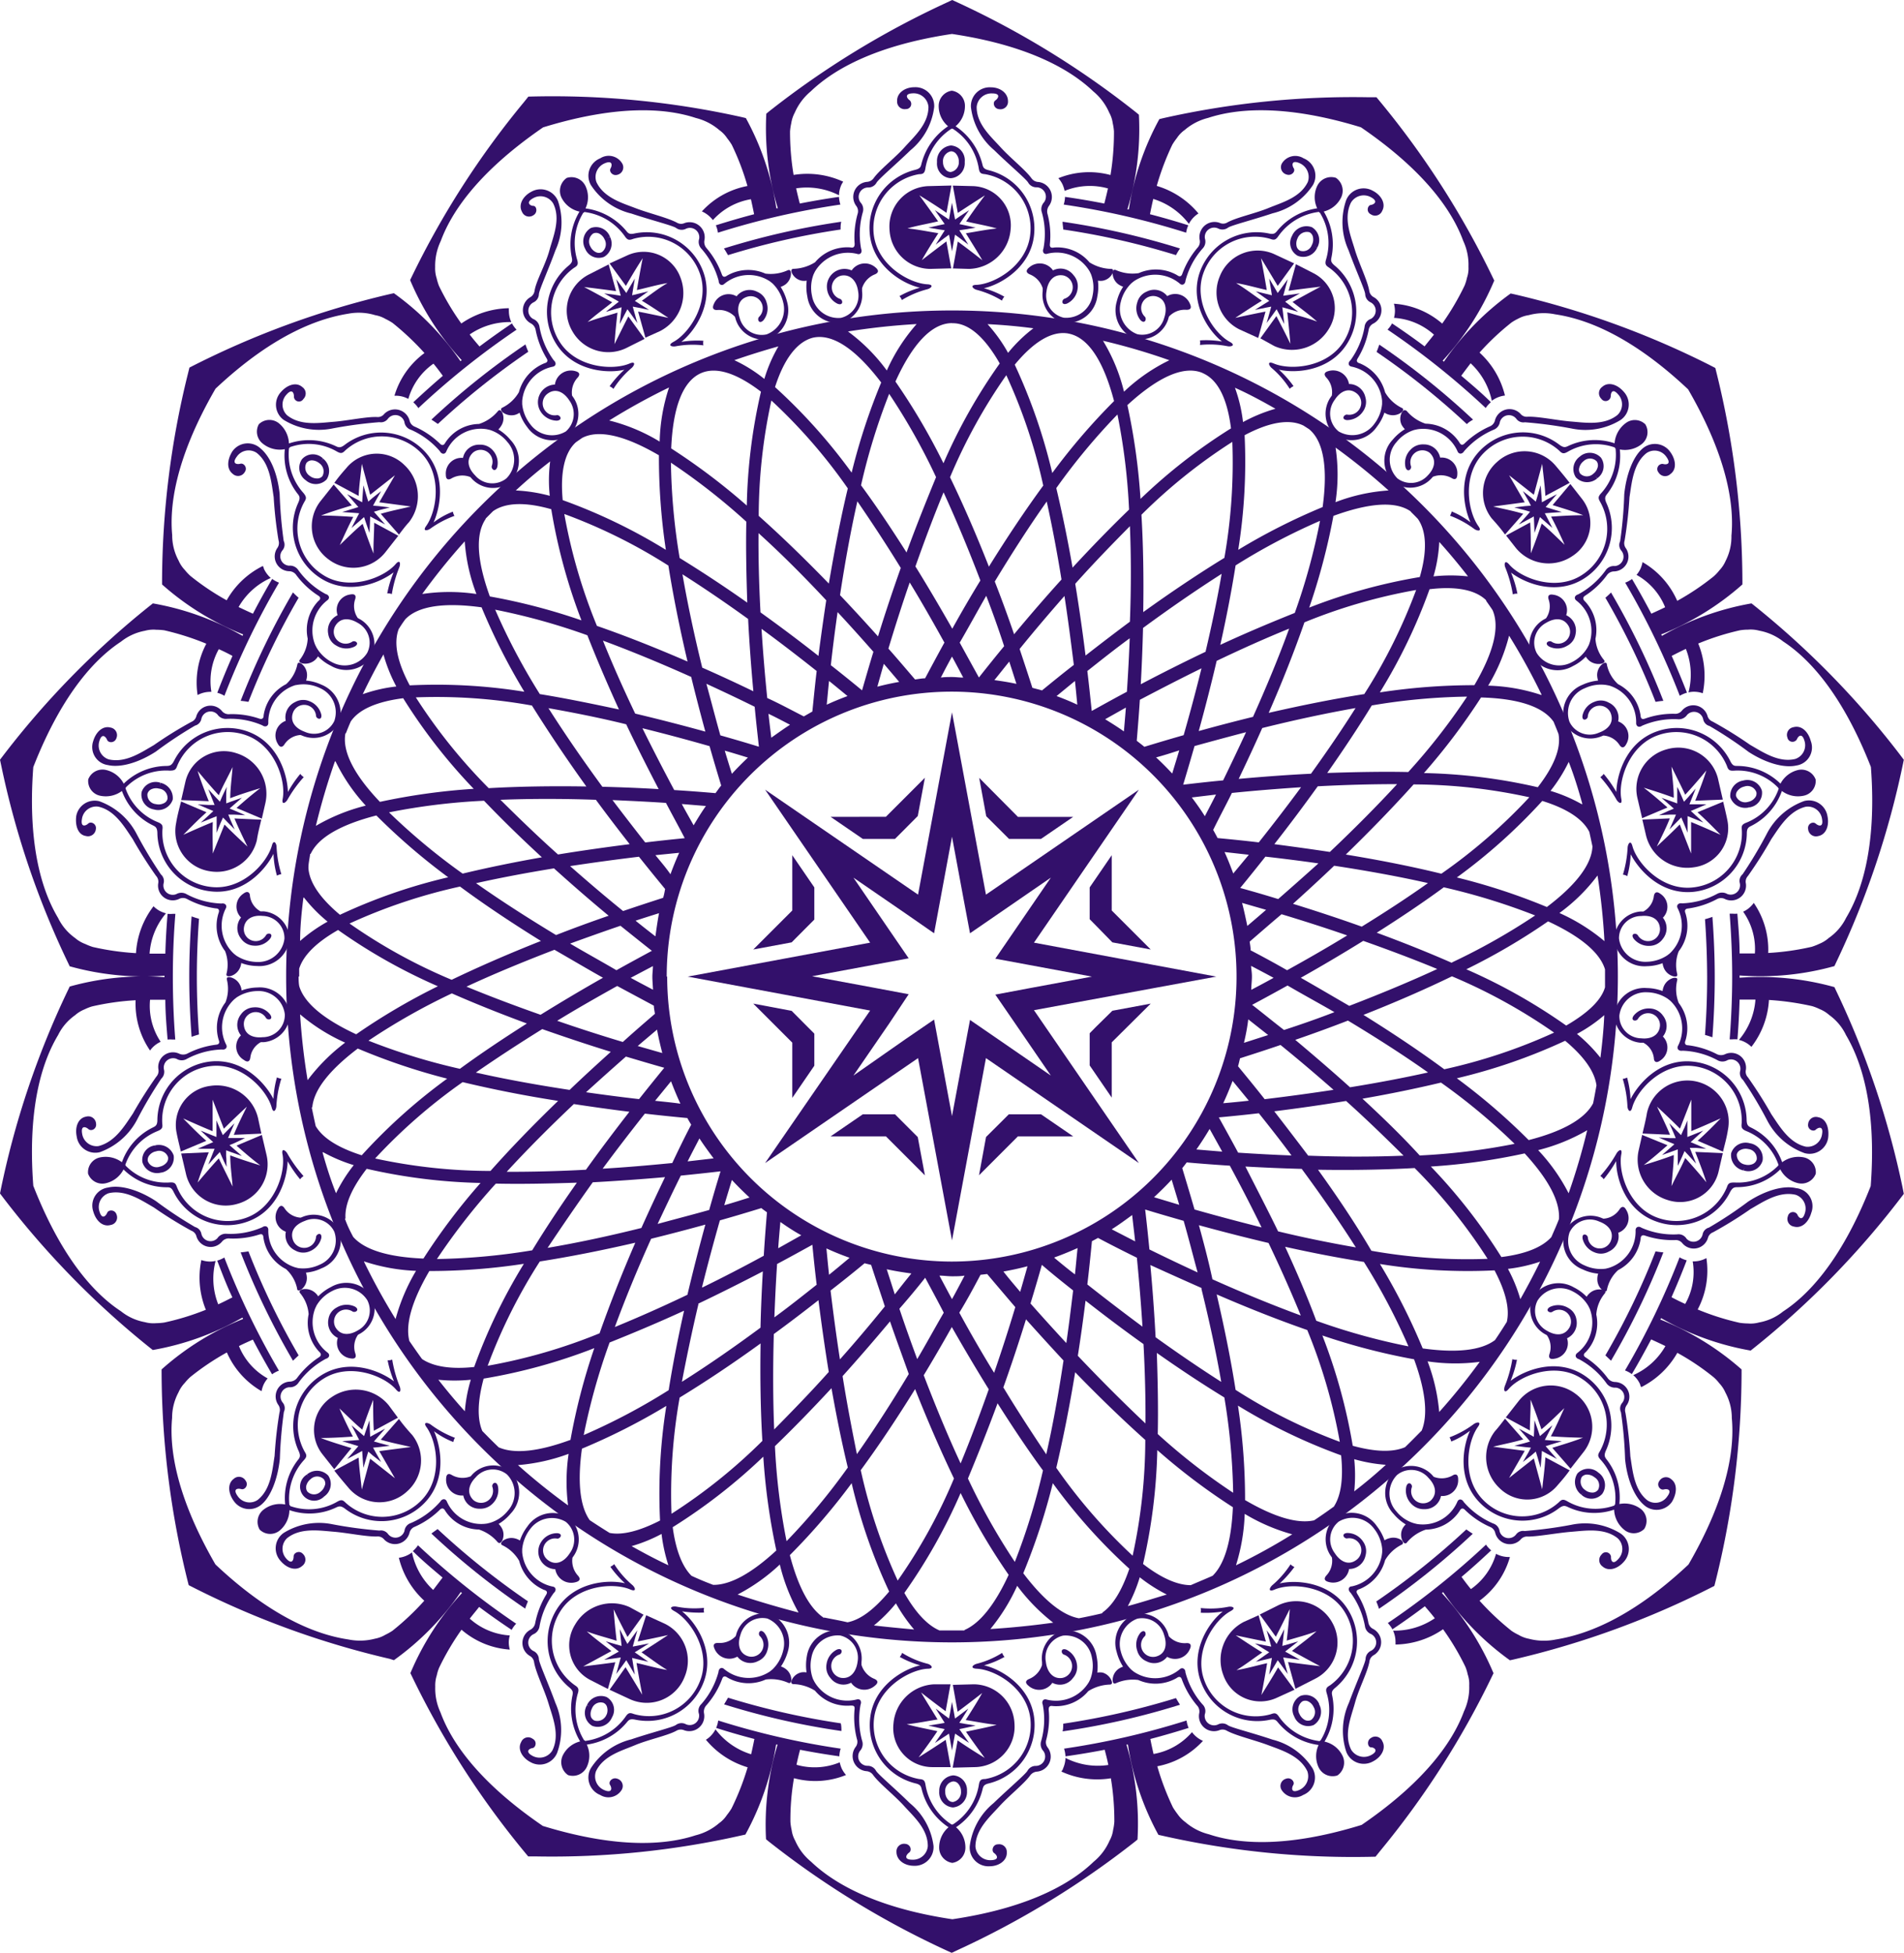 <svg xmlns="http://www.w3.org/2000/svg" viewBox="0 0 203.02 208.24"><defs><style>.cls-1,.cls-2{fill:#33106b;}.cls-2{fill-rule:evenodd;}</style></defs><g id="Layer_2" data-name="Layer 2"><g id="Layer_1-2" data-name="Layer 1"><polygon class="cls-1" points="123.52 12.64 123.52 12.64 123.52 12.63 123.52 12.64"/><polygon class="cls-1" points="186.76 64.29 186.77 64.29 186.77 64.29 186.76 64.29"/><path class="cls-1" d="M195.76,105.58h0l-.16-.34h0a29.42,29.42,0,0,0-10.11-1V104a29.42,29.42,0,0,0,10.11-1h0l.16-.34h0A93,93,0,0,0,203,81h0v0h0l-.47-.62a92.26,92.26,0,0,0-15.48-15.82v0l-.29-.23h0a29.16,29.16,0,0,0-9.55,3.46l-.08-.15a29.37,29.37,0,0,0,8.66-5.33h0V61.9h0a93.53,93.53,0,0,0-2.89-22.67h0v0h0l-.68-.35a92.85,92.85,0,0,0-20.77-7.51h0l-.37-.08h0a29.6,29.6,0,0,0-7.12,7.27l-.13-.11a29.29,29.29,0,0,0,5.5-8.54h0l-.16-.33h0a92.39,92.39,0,0,0-12.4-19.21h0v0h-.79a92.27,92.27,0,0,0-22,2.24h0l-.36.09h0a29.13,29.13,0,0,0-3.25,9.62l-.16,0a29.42,29.42,0,0,0,1.23-10.09h0l-.29-.24h0A94,94,0,0,0,101.53,0h0l-.7.33A94.1,94.1,0,0,0,82,11.88h0l-.29.24h0a29.42,29.42,0,0,0,1.23,10.09l-.16,0a29.13,29.13,0,0,0-3.25-9.62h0l-.37-.09h0A92.79,92.79,0,0,0,56.34,10.3h0l-.49.61A92.28,92.28,0,0,0,43.89,29.53h0l-.16.33h0a29.29,29.29,0,0,0,5.5,8.54l-.13.11A29.47,29.47,0,0,0,42,31.26h0l-.37.08h0a93.14,93.14,0,0,0-21.43,7.85h0L20,40a92.64,92.64,0,0,0-2.72,21.94h0v.37h0a29.19,29.19,0,0,0,8.65,5.33l-.07.15a29.3,29.3,0,0,0-9.56-3.46h0l-.29.23v0A91.81,91.81,0,0,0,0,81H0l.16.75a91.76,91.76,0,0,0,7.11,20.93h0l.16.34h0a29.44,29.44,0,0,0,10.11,1v.16a29.44,29.44,0,0,0-10.11,1h0l-.16.34h0A92.1,92.1,0,0,0,0,127.24H0v0H0l.47.62A92.26,92.26,0,0,0,16,143.7v0l.29.23h0a29.3,29.3,0,0,0,9.56-3.46l.07.15A29.37,29.37,0,0,0,17.23,146h0v.37h0A93.46,93.46,0,0,0,20.12,169h0v0h0l.69.35a92.6,92.6,0,0,0,20.76,7.51h0L42,177h0a29.29,29.29,0,0,0,7.13-7.27l.13.11a29.29,29.29,0,0,0-5.5,8.54h0l.16.33h0a92.39,92.39,0,0,0,12.4,19.21h.8a91.76,91.76,0,0,0,22-2.25h0l.36-.08h0A29.44,29.44,0,0,0,82.75,186l.16,0a29.42,29.42,0,0,0-1.23,10.09h0l.29.24h0a94,94,0,0,0,19.51,11.87h0l.7-.33A94.1,94.1,0,0,0,121,196.36h0l.29-.24h0A29.42,29.42,0,0,0,120.11,186l.16,0a29.21,29.21,0,0,0,3.25,9.62h0l.36.08h0a92.34,92.34,0,0,0,22.79,2.25h0l.49-.61a91.84,91.84,0,0,0,11.93-18.62h0l.16-.33h0a29.29,29.29,0,0,0-5.5-8.54l.13-.11a29.43,29.43,0,0,0,7.12,7.27h0l.37-.08h0a93,93,0,0,0,21.43-7.85h0l.19-.75a93.14,93.14,0,0,0,2.71-21.94h0V146h0a29.55,29.55,0,0,0-8.66-5.32l.08-.15a29.16,29.16,0,0,0,9.55,3.46h0l.29-.23v0A92.2,92.2,0,0,0,203,127.28h0l-.15-.76A92.33,92.33,0,0,0,195.76,105.58Zm3.71,20.87c-3.24,8.27-6.93,11.8-9.34,13.37a5.61,5.61,0,0,1-2.56,1.17,3.42,3.42,0,0,1-1.2.11,6.69,6.69,0,0,1-.87-.07,27.16,27.16,0,0,1-4.48-1.42,8.84,8.84,0,0,0,.93-5.48,2.77,2.77,0,0,1-1.35.35h-.11a6.87,6.87,0,0,1-.8,4.54c-.49-.22-1-.47-1.46-.72q.86-1.94,1.62-3.93a3.18,3.18,0,0,1-.76-.32,82.71,82.71,0,0,1-5.82,12.06,2.94,2.94,0,0,1,.73.39c.72-1.21,1.4-2.45,2.06-3.7.51.23,1,.46,1.52.71a7.37,7.37,0,0,1-3.43,3.1,2.75,2.75,0,0,1,.74,1c0,.1.07.19.11.28a9.14,9.14,0,0,0,3.85-3.66,26.18,26.18,0,0,1,3.87,2.6,4.37,4.37,0,0,1,.6.64,3.48,3.48,0,0,1,.66,1,5.74,5.74,0,0,1,.68,2.72c.27,2.88-.19,7.95-4.62,15.61-6.45,6.06-11.36,7.55-14.18,8a6.24,6.24,0,0,1-2.82-.08,3.44,3.44,0,0,1-1.12-.42,5.5,5.5,0,0,1-.75-.43,28.07,28.07,0,0,1-3.41-3.21A8.74,8.74,0,0,0,161,166h-.12a2.86,2.86,0,0,1-1.36-.34,6.9,6.9,0,0,1-2.68,3.76c-.35-.42-.68-.86-1-1.3,1.08-.91,2.13-1.86,3.16-2.83a2.92,2.92,0,0,1-.55-.61,83.79,83.79,0,0,1-10.47,8.36,3.17,3.17,0,0,1,.49.67c1.18-.79,2.33-1.61,3.46-2.46.36.42.72.84,1.06,1.28a7.6,7.6,0,0,1-4.45,1.32,2.83,2.83,0,0,1,.26,1.17,3,3,0,0,1,0,.31,9.15,9.15,0,0,0,5.07-1.63,27.12,27.12,0,0,1,2.38,4,4.6,4.6,0,0,1,.25.82,3.15,3.15,0,0,1,.16,1.19,6,6,0,0,1-.56,2.75c-1,2.7-3.59,7.09-10.91,12.1-8.48,2.62-13.55,1.92-16.29,1a6.07,6.07,0,0,1-2.5-1.29,3.65,3.65,0,0,1-.84-.86c-.23-.3-.39-.55-.49-.71a28.1,28.1,0,0,1-1.67-4.39,8.81,8.81,0,0,0,4.87-2.71,2.86,2.86,0,0,1-1-.72,1.93,1.93,0,0,1-.17-.21A7,7,0,0,1,123,187c-.12-.53-.24-1.06-.34-1.6,1.38-.36,2.74-.76,4.08-1.18a2.94,2.94,0,0,1-.22-.79,83.08,83.08,0,0,1-13.06,3,3.25,3.25,0,0,1,.15.82c1.4-.2,2.8-.43,4.18-.7.14.53.28,1.07.39,1.62a7.53,7.53,0,0,1-4.57-.75,2.94,2.94,0,0,1-.27,1.15c0,.1-.11.2-.17.3a9.13,9.13,0,0,0,5.28.72,27.7,27.7,0,0,1,.37,4.65,5.81,5.81,0,0,1-.13.86,3.22,3.22,0,0,1-.38,1.14,6,6,0,0,1-1.7,2.25c-2.07,2-6.34,4.83-15.06,6.13-8.72-1.3-13-4.16-15.06-6.13a6,6,0,0,1-1.7-2.25,3.22,3.22,0,0,1-.38-1.14,5.81,5.81,0,0,1-.13-.86,25.86,25.86,0,0,1,.38-4.66,8.68,8.68,0,0,0,5.55-.34,3.14,3.14,0,0,1-.45-.67,3.4,3.4,0,0,1-.22-.68,7,7,0,0,1-4.61.26c.11-.54.24-1.07.38-1.6,1.38.27,2.78.5,4.19.7a2.77,2.77,0,0,1,.14-.82,83.08,83.08,0,0,1-13.06-3,2.83,2.83,0,0,1-.22.79c1.34.43,2.7.82,4.08,1.18-.11.54-.22,1.09-.35,1.63a7.52,7.52,0,0,1-3.8-2.66,2.71,2.71,0,0,1-.42.61,2.62,2.62,0,0,1-.6.5,9.17,9.17,0,0,0,4.45,2.94A28,28,0,0,1,78,192.81a7.22,7.22,0,0,1-.5.71,3.21,3.21,0,0,1-.83.86,6.07,6.07,0,0,1-2.5,1.29c-2.74.9-7.81,1.6-16.29-1-7.32-5-9.92-9.39-10.91-12.1a6,6,0,0,1-.56-2.75,3.44,3.44,0,0,1,.16-1.19,4.6,4.6,0,0,1,.25-.82,27.9,27.9,0,0,1,2.39-4.06,8.76,8.76,0,0,0,5.15,2.12,2.88,2.88,0,0,1-.11-.78,2.69,2.69,0,0,1,.11-.73,7,7,0,0,1-4.27-1.79c.33-.43.68-.84,1-1.25,1.13.85,2.29,1.66,3.47,2.45a2.75,2.75,0,0,1,.48-.66,84.53,84.53,0,0,1-10.47-8.36,3.26,3.26,0,0,1-.55.62c1,1,2.09,1.91,3.17,2.82-.34.45-.68.9-1,1.32a7.52,7.52,0,0,1-2.26-4,2.9,2.9,0,0,1-1.4.57,9.11,9.11,0,0,0,2.71,4.58,27.77,27.77,0,0,1-3.39,3.2,6.56,6.56,0,0,1-.76.43,3.44,3.44,0,0,1-1.12.42,6.23,6.23,0,0,1-2.82.08c-2.82-.42-7.73-1.92-14.18-8-4.43-7.67-4.89-12.74-4.62-15.62a5.74,5.74,0,0,1,.68-2.72,3.48,3.48,0,0,1,.66-1,5.81,5.81,0,0,1,.6-.64,27.13,27.13,0,0,1,3.9-2.62,8.87,8.87,0,0,0,3.7,4.13,3.25,3.25,0,0,1,.23-.73,3,3,0,0,1,.42-.63,6.88,6.88,0,0,1-3.06-3.45c.49-.25,1-.47,1.48-.69.65,1.25,1.34,2.48,2.05,3.7a3.35,3.35,0,0,1,.73-.39,82.71,82.71,0,0,1-5.82-12.06,3.24,3.24,0,0,1-.76.33c.51,1.32,1,2.63,1.62,3.92-.5.25-1,.51-1.51.74a7.42,7.42,0,0,1-.28-4.63,2.54,2.54,0,0,1-.58.07,2.9,2.9,0,0,1-.94-.16,9.09,9.09,0,0,0,.48,5.3A27,27,0,0,1,17.52,141a6.69,6.69,0,0,1-.87.07,3.42,3.42,0,0,1-1.2-.11,5.66,5.66,0,0,1-2.55-1.16c-2.42-1.58-6.11-5.11-9.35-13.38-.67-8.85,1.17-13.61,2.64-16.06A5.63,5.63,0,0,1,8,108.24a3.54,3.54,0,0,1,1-.62,5.39,5.39,0,0,1,.81-.32,27.41,27.41,0,0,1,4.65-.66A8.81,8.81,0,0,0,16,112l.13-.17a2.85,2.85,0,0,1,1-.76A6.89,6.89,0,0,1,16,106.59c.54,0,1.09,0,1.63,0,0,1.42.13,2.84.24,4.24a3.29,3.29,0,0,1,.54,0l.28,0q-.26-3.31-.26-6.7t.27-6.7l-.29,0a3.1,3.1,0,0,1-.54,0c-.12,1.4-.2,2.82-.24,4.24-.56,0-1.12,0-1.68,0a7.38,7.38,0,0,1,1.75-4.3,2.78,2.78,0,0,1-1.33-.75,9.08,9.08,0,0,0-1.87,5,28,28,0,0,1-4.61-.66,6.77,6.77,0,0,1-.81-.32A3.54,3.54,0,0,1,8,100a5.67,5.67,0,0,1-1.81-2.14C4.72,95.4,2.88,90.63,3.55,81.78,6.79,73.52,10.48,70,12.9,68.41a5.77,5.77,0,0,1,2.55-1.16,3.42,3.42,0,0,1,1.2-.11,7.14,7.14,0,0,1,.87.06A28.18,28.18,0,0,1,22,68.63a8.82,8.82,0,0,0-.93,5.47,2.9,2.9,0,0,1,1.35-.34h.12a7,7,0,0,1,.79-4.55c.5.22,1,.47,1.46.72q-.86,1.94-1.62,3.93a3,3,0,0,1,.76.32,82.71,82.71,0,0,1,5.82-12.06,3.15,3.15,0,0,1-.73-.4c-.71,1.22-1.4,2.45-2.05,3.71-.52-.23-1-.46-1.53-.71a7.41,7.41,0,0,1,3.43-3.1,3,3,0,0,1-.74-1c0-.1-.07-.19-.1-.28a9,9,0,0,0-3.86,3.66,26.72,26.72,0,0,1-3.87-2.6,5.81,5.81,0,0,1-.6-.64,3.46,3.46,0,0,1-.66-1,5.68,5.68,0,0,1-.68-2.72c-.27-2.87.19-7.94,4.62-15.6,6.45-6.06,11.36-7.55,14.18-8A6,6,0,0,1,40,33.6,3.32,3.32,0,0,1,41.1,34a6.56,6.56,0,0,1,.76.43,28.74,28.74,0,0,1,3.4,3.21,8.74,8.74,0,0,0-3.2,4.55h.12a2.8,2.8,0,0,1,1.36.34,6.9,6.9,0,0,1,2.68-3.76c.35.42.68.86,1,1.3-1.07.91-2.12,1.86-3.15,2.82a3.25,3.25,0,0,1,.54.62,84.53,84.53,0,0,1,10.47-8.36,3.17,3.17,0,0,1-.49-.67c-1.17.79-2.33,1.61-3.46,2.46-.36-.42-.72-.84-1.05-1.28a7.48,7.48,0,0,1,4.44-1.32,2.83,2.83,0,0,1-.26-1.17,3,3,0,0,1,0-.31,9.15,9.15,0,0,0-5.07,1.63,27.12,27.12,0,0,1-2.38-4,6.07,6.07,0,0,1-.25-.82,3.44,3.44,0,0,1-.16-1.19A6.17,6.17,0,0,1,47,25.69c1-2.71,3.6-7.09,10.91-12.11,8.48-2.61,13.55-1.91,16.29-1a6.07,6.07,0,0,1,2.5,1.29,3.21,3.21,0,0,1,.83.86,6.71,6.71,0,0,1,.5.71,27.14,27.14,0,0,1,1.67,4.39,8.76,8.76,0,0,0-4.86,2.71,2.92,2.92,0,0,1,1,.72,1.2,1.2,0,0,1,.17.21,7,7,0,0,1,4.06-2.23c.12.53.23,1.06.34,1.6-1.38.36-2.73.76-4.08,1.18a2.94,2.94,0,0,1,.22.79,83.08,83.08,0,0,1,13.06-3,3.25,3.25,0,0,1-.15-.82c-1.4.2-2.8.44-4.18.71q-.21-.81-.39-1.62a7.53,7.53,0,0,1,4.57.74,2.9,2.9,0,0,1,.27-1.15c.06-.1.11-.2.18-.3a9.17,9.17,0,0,0-5.29-.72A27.81,27.81,0,0,1,84.24,14a6.21,6.21,0,0,1,.13-.86A3.51,3.51,0,0,1,84.75,12a6.16,6.16,0,0,1,1.7-2.26c2.08-2,6.34-4.82,15.06-6.12,8.72,1.3,13,4.15,15.06,6.12a6.05,6.05,0,0,1,1.7,2.26,3.22,3.22,0,0,1,.38,1.14,5.92,5.92,0,0,1,.13.85,27.85,27.85,0,0,1-.37,4.67,8.71,8.71,0,0,0-5.56.34,2.81,2.81,0,0,1,.45.67,3.63,3.63,0,0,1,.22.68,7.14,7.14,0,0,1,4.62-.26c-.12.54-.25,1.07-.39,1.61-1.38-.27-2.78-.51-4.19-.71a2.82,2.82,0,0,1-.14.82,83.08,83.08,0,0,1,13.06,3,2.53,2.53,0,0,1,.23-.79c-1.35-.43-2.71-.82-4.09-1.18.11-.55.22-1.09.35-1.63a7.52,7.52,0,0,1,3.8,2.66,2.81,2.81,0,0,1,.42-.61,2.9,2.9,0,0,1,.6-.5,9.17,9.17,0,0,0-4.45-2.94A28,28,0,0,1,125,15.43a6.28,6.28,0,0,1,.49-.71,3.21,3.21,0,0,1,.83-.86,6.07,6.07,0,0,1,2.5-1.29c2.74-.9,7.81-1.6,16.29,1,7.32,5,9.92,9.4,10.91,12.11a6,6,0,0,1,.56,2.75,3.15,3.15,0,0,1-.16,1.19,4.89,4.89,0,0,1-.25.82,27.9,27.9,0,0,1-2.39,4.06,8.74,8.74,0,0,0-5.15-2.12,2.88,2.88,0,0,1,.11.78,3.08,3.08,0,0,1-.1.73,7,7,0,0,1,4.26,1.79c-.33.42-.68.84-1,1.25-1.13-.85-2.29-1.66-3.47-2.45a2.75,2.75,0,0,1-.48.66,83.79,83.79,0,0,1,10.47,8.36,3,3,0,0,1,.55-.62c-1-1-2.09-1.91-3.16-2.82.33-.45.67-.9,1-1.33a7.59,7.59,0,0,1,2.26,4,2.88,2.88,0,0,1,1.4-.56,9.11,9.11,0,0,0-2.71-4.58,27.15,27.15,0,0,1,3.4-3.2,5.5,5.5,0,0,1,.75-.43A3.32,3.32,0,0,1,163,33.6a6.09,6.09,0,0,1,2.82-.09c2.82.42,7.73,1.92,14.18,8,4.43,7.66,4.89,12.73,4.62,15.6A5.68,5.68,0,0,1,184,59.8a3.46,3.46,0,0,1-.66,1,5,5,0,0,1-.6.64,27.13,27.13,0,0,1-3.9,2.62,8.87,8.87,0,0,0-3.7-4.13,2.94,2.94,0,0,1-.23.73,2.88,2.88,0,0,1-.41.63,6.9,6.9,0,0,1,3.05,3.45c-.48.24-1,.47-1.47.69-.66-1.26-1.35-2.49-2.06-3.7a2.94,2.94,0,0,1-.73.39,82.71,82.71,0,0,1,5.82,12.06,3.3,3.3,0,0,1,.77-.33c-.52-1.32-1.06-2.63-1.63-3.92.5-.26,1-.51,1.51-.75a7.46,7.46,0,0,1,.28,4.64,2.54,2.54,0,0,1,.58-.07,2.9,2.9,0,0,1,.94.16,9.09,9.09,0,0,0-.48-5.3,27,27,0,0,1,4.44-1.41,5.27,5.27,0,0,1,.87-.07,3.42,3.42,0,0,1,1.2.11,5.81,5.81,0,0,1,2.56,1.16c2.41,1.58,6.1,5.11,9.34,13.37.67,8.85-1.17,13.62-2.64,16.08A5.65,5.65,0,0,1,195,100a3.49,3.49,0,0,1-1,.62,6.77,6.77,0,0,1-.81.32,27.41,27.41,0,0,1-4.65.66A8.79,8.79,0,0,0,187,96.26a1.09,1.09,0,0,1-.13.17,2.8,2.8,0,0,1-1,.77,6.89,6.89,0,0,1,1.25,4.45c-.54,0-1.09,0-1.63,0,0-1.42-.13-2.84-.24-4.24a3.19,3.19,0,0,1-.54,0l-.28,0c.17,2.21.27,4.44.27,6.7s-.1,4.49-.27,6.7l.28,0a3.31,3.31,0,0,1,.55,0c.11-1.4.19-2.82.23-4.24.56,0,1.12,0,1.69,0a7.46,7.46,0,0,1-1.76,4.3,2.79,2.79,0,0,1,1.33.74,9,9,0,0,0,1.87-5,29.09,29.09,0,0,1,4.61.66,5.39,5.39,0,0,1,.81.32,3.49,3.49,0,0,1,1,.62,5.61,5.61,0,0,1,1.8,2.15C198.3,112.84,200.14,117.61,199.47,126.45Z"/><path class="cls-1" d="M46,44.74c.23.14.46.3.69.46a80.34,80.34,0,0,1,9.64-7.7,8.32,8.32,0,0,1-.3-.78A80.86,80.86,0,0,0,46,44.74Z"/><path class="cls-1" d="M157.07,44.74a80.86,80.86,0,0,0-10-8,8.21,8.21,0,0,1-.29.78,79.46,79.46,0,0,1,9.63,7.7C156.61,45,156.84,44.88,157.07,44.74Z"/><path class="cls-1" d="M20.43,97.7c-.16,2.12-.25,4.26-.25,6.42s.09,4.3.25,6.42c.26-.09.52-.18.79-.25-.15-2-.23-4.09-.23-6.17s.08-4.13.23-6.17A7.24,7.24,0,0,1,20.43,97.7Z"/><path class="cls-1" d="M171.18,63.73a79.32,79.32,0,0,1,5.35,11.1,8.22,8.22,0,0,1,.83-.11,80.37,80.37,0,0,0-5.58-11.55A8.09,8.09,0,0,1,171.18,63.73Z"/><path class="cls-1" d="M146.75,170.74a8.21,8.21,0,0,1,.29.78,80.86,80.86,0,0,0,10-8c-.23-.14-.46-.3-.69-.46A80.44,80.44,0,0,1,146.75,170.74Z"/><path class="cls-1" d="M46,163.5a80.86,80.86,0,0,0,10,8c.08-.26.19-.52.29-.78a82.06,82.06,0,0,1-9.63-7.7C46.41,163.2,46.18,163.36,46,163.5Z"/><path class="cls-1" d="M125.39,27.2c.14-.25.28-.49.43-.71a81.27,81.27,0,0,0-12.52-2.85c0,.28.06.55.07.83A79.74,79.74,0,0,1,125.39,27.2Z"/><path class="cls-1" d="M171.18,144.5l.6.57a80.37,80.37,0,0,0,5.58-11.55,8.22,8.22,0,0,1-.83-.11A78.66,78.66,0,0,1,171.18,144.5Z"/><path class="cls-1" d="M181.8,98q.22,3.06.23,6.17c0,2.08-.08,4.13-.23,6.17.27.07.53.16.79.25.16-2.12.25-4.26.25-6.42s-.09-4.3-.25-6.42A7.24,7.24,0,0,1,181.8,98Z"/><path class="cls-1" d="M113.37,183.77c0,.28,0,.56-.07.82a80.1,80.1,0,0,0,12.52-2.84c-.15-.23-.29-.47-.43-.71A81,81,0,0,1,113.37,183.77Z"/><path class="cls-1" d="M77.63,181l-.42.71a79.72,79.72,0,0,0,12.51,2.84c0-.26,0-.54-.07-.82A81,81,0,0,1,77.63,181Z"/><path class="cls-1" d="M77.63,27.2a79.74,79.74,0,0,1,12-2.73c0-.28,0-.55.07-.83a80.88,80.88,0,0,0-12.51,2.85C77.35,26.71,77.5,27,77.63,27.2Z"/><path class="cls-1" d="M25.66,74.72a8.22,8.22,0,0,1,.83.11,79.32,79.32,0,0,1,5.35-11.1,8.08,8.08,0,0,1-.6-.57A81,81,0,0,0,25.66,74.72Z"/><path class="cls-1" d="M25.66,133.52a80.37,80.37,0,0,0,5.58,11.55l.6-.57a78.66,78.66,0,0,1-5.35-11.09A8.22,8.22,0,0,1,25.66,133.52Z"/><polygon class="cls-1" points="64.42 31.28 65.43 31.84 65.99 32.16 65.49 32.55 64.59 33.25 65.68 32.93 66.28 32.76 66.21 33.39 66.08 34.55 66.6 33.53 66.9 32.97 67.28 33.49 67.96 34.44 67.64 33.31 67.47 32.69 68.1 32.81 69.21 33.04 68.23 32.42 67.69 32.08 68.2 31.72 69.13 31.06 68.02 31.33 67.4 31.48 67.5 30.84 67.69 29.7 67.1 30.69 66.78 31.24 66.4 30.71 65.71 29.77 66.02 30.9 66.19 31.53 65.56 31.43 64.42 31.28"/><polygon class="cls-1" points="40.64 52.36 39.74 53.07 39.27 53.48 39.08 52.86 38.75 51.74 38.66 52.9 38.62 53.55 38.05 53.24 37.02 52.69 37.79 53.58 38.21 54.06 37.6 54.25 36.48 54.59 37.66 54.67 38.3 54.72 38.01 55.27 37.48 56.29 38.35 55.54 38.82 55.13 39.02 55.73 39.4 56.82 39.45 55.69 39.47 55.06 40.04 55.37 41.07 55.92 40.3 55.05 39.87 54.56 40.47 54.38 41.57 54.1 40.41 53.96 39.78 53.91 40.08 53.35 40.64 52.36"/><polygon class="cls-1" points="135.06 34.44 135.75 33.49 136.12 32.97 136.42 33.53 136.94 34.55 136.81 33.39 136.73 32.76 137.34 32.93 138.43 33.25 137.53 32.55 137.03 32.16 137.59 31.84 138.61 31.28 137.46 31.44 136.83 31.53 137 30.9 137.31 29.77 136.63 30.71 136.24 31.24 135.92 30.69 135.33 29.7 135.52 30.84 135.62 31.48 135 31.33 133.9 31.06 134.82 31.72 135.34 32.08 134.79 32.42 133.81 33.04 134.93 32.81 135.55 32.69 135.38 33.31 135.06 34.44"/><polygon class="cls-1" points="133.81 175.21 134.79 175.82 135.34 176.16 134.82 176.52 133.9 177.17 135.01 176.91 135.62 176.76 135.52 177.39 135.33 178.54 135.92 177.55 136.24 177 136.63 177.53 137.31 178.47 137 177.34 136.83 176.71 137.46 176.8 138.61 176.96 137.59 176.39 137.03 176.08 137.53 175.69 138.43 174.99 137.34 175.31 136.73 175.48 136.81 174.84 136.94 173.69 136.42 174.71 136.12 175.27 135.75 174.75 135.06 173.81 135.38 174.93 135.55 175.55 134.93 175.43 133.81 175.21"/><polygon class="cls-1" points="103.25 182.16 102.34 182.84 101.83 183.22 101.72 182.59 101.51 181.44 101.31 182.59 101.19 183.22 100.68 182.84 99.77 182.16 100.39 183.14 100.73 183.68 100.12 183.79 98.99 183.97 100.11 184.22 100.73 184.35 100.36 184.87 99.69 185.82 100.66 185.18 101.19 184.83 101.3 185.47 101.51 186.63 101.72 185.47 101.84 184.83 102.36 185.18 103.33 185.82 102.66 184.87 102.29 184.35 102.91 184.22 104.03 183.97 102.91 183.79 102.29 183.68 102.64 183.14 103.25 182.16"/><polygon class="cls-1" points="99.77 26.08 100.68 25.39 101.19 25.02 101.31 25.65 101.51 26.8 101.72 25.65 101.83 25.02 102.34 25.39 103.25 26.08 102.64 25.1 102.29 24.55 102.91 24.46 104.03 24.27 102.91 24.02 102.3 23.89 102.66 23.36 103.33 22.41 102.36 23.05 101.84 23.41 101.72 22.77 101.51 21.61 101.3 22.77 101.19 23.41 100.66 23.05 99.69 22.41 100.36 23.36 100.73 23.89 100.11 24.02 98.99 24.27 100.11 24.46 100.74 24.55 100.39 25.1 99.77 26.08"/><polygon class="cls-1" points="67.96 173.81 67.28 174.75 66.9 175.27 66.6 174.71 66.08 173.69 66.21 174.84 66.28 175.48 65.68 175.31 64.59 174.99 65.49 175.69 65.99 176.08 65.43 176.39 64.42 176.96 65.56 176.8 66.19 176.71 66.02 177.34 65.71 178.47 66.4 177.53 66.78 177 67.1 177.54 67.69 178.54 67.5 177.39 67.4 176.76 68.02 176.91 69.13 177.17 68.2 176.52 67.68 176.16 68.23 175.82 69.21 175.21 68.1 175.43 67.47 175.55 67.64 174.93 67.96 173.81"/><path class="cls-1" d="M181.94,122.48l-1.07-.46-.6-.25.48-.44.86-.79-1.09.44-.6.24,0-.64c0-.37,0-.76,0-1.13-.14.35-.26.7-.42,1l-.25.57-.45-.45-.8-.81.44,1,.24.58-.64,0-1.17-.06,1.07.46.6.25-.47.41-.85.74,1.08-.38.6-.22,0,.62c0,.38,0,.77,0,1.14.18-.34.31-.68.47-1l.25-.58.44.47.79.87-.43-1.08-.24-.6.65,0Z"/><polygon class="cls-1" points="162.38 155.87 163.28 155.17 163.76 154.76 163.95 155.38 164.27 156.49 164.37 155.34 164.41 154.69 164.97 155 166.01 155.55 165.23 154.67 164.81 154.18 165.42 153.99 166.54 153.65 165.37 153.57 164.72 153.52 165.01 152.96 165.53 151.95 164.68 152.7 164.2 153.11 164 152.51 163.62 151.42 163.58 152.55 163.55 153.18 162.98 152.87 161.95 152.31 162.73 153.19 163.15 153.68 162.55 153.86 161.46 154.14 162.61 154.28 163.24 154.34 162.95 154.89 162.38 155.87"/><path class="cls-1" d="M176.89,86.91l1.17-.06.65,0-.25.57-.44,1,.8-.81.45-.46.25.58c.16.35.28.7.42,1.05,0-.37,0-.76,0-1.14l0-.63.6.24,1.09.44-.86-.79-.48-.44.6-.25,1.07-.46-1.17,0-.65,0,.24-.6.43-1.08L180,85l-.44.48-.25-.58c-.16-.35-.29-.7-.47-1,0,.37,0,.76,0,1.13l0,.63-.6-.22-1.08-.38.85.74.47.41-.6.25Z"/><polygon class="cls-1" points="41.07 152.31 40.04 152.87 39.47 153.18 39.44 152.55 39.4 151.42 39.02 152.51 38.82 153.11 38.35 152.7 37.48 151.95 38.01 152.96 38.3 153.52 37.66 153.57 36.48 153.65 37.6 153.99 38.21 154.18 37.79 154.67 37.02 155.55 38.05 155 38.62 154.69 38.66 155.34 38.75 156.49 39.08 155.38 39.27 154.76 39.74 155.17 40.64 155.87 40.08 154.89 39.78 154.34 40.41 154.28 41.57 154.14 40.47 153.85 39.87 153.68 40.3 153.19 41.07 152.31"/><path class="cls-1" d="M26.13,121.33l-1.17,0-.64,0,.24-.57.44-1-.8.81-.44.45-.26-.57c-.16-.35-.28-.7-.42-1,0,.37,0,.76,0,1.13l0,.64-.6-.24-1.09-.44.86.79.48.44-.6.25-1.07.46,1.17,0,.65,0-.24.6-.43,1.08.79-.87.44-.47.25.58c.16.35.3.69.48,1-.05-.37,0-.76-.06-1.14l0-.62.6.22,1.08.38-.85-.74-.47-.41.6-.25Z"/><polygon class="cls-1" points="161.95 55.92 162.98 55.37 163.55 55.06 163.58 55.69 163.62 56.82 164 55.73 164.2 55.13 164.67 55.54 165.53 56.29 165.01 55.27 164.72 54.72 165.37 54.67 166.54 54.59 165.42 54.25 164.81 54.06 165.23 53.58 166.01 52.69 164.97 53.24 164.41 53.55 164.37 52.9 164.27 51.74 163.95 52.86 163.76 53.48 163.28 53.07 162.38 52.36 162.95 53.35 163.24 53.91 162.61 53.96 161.46 54.1 162.55 54.38 163.15 54.56 162.73 55.05 161.95 55.92"/><path class="cls-1" d="M21.08,85.76l1.07.46.6.25-.48.44-.86.79,1.09-.44.6-.24,0,.63c0,.38,0,.77,0,1.14.14-.35.26-.7.42-1.05l.26-.58.44.46.8.81-.44-1-.24-.58.65,0,1.16.06-1.07-.46-.6-.25.47-.41.85-.74-1.08.38-.6.22,0-.63c0-.37,0-.76.06-1.13-.18.33-.32.68-.48,1l-.25.58L23,85l-.79-.86.43,1.08.24.6-.65,0Z"/><path class="cls-1" d="M107.76,24.46a4.18,4.18,0,0,0-4.11-4.62l-2.05-.05.53,2.91c.94-.62,1.91-1.25,2.89-1.87-.7.92-1.37,1.85-2,2.78,1.09.26,2.19.44,3.27.75-1.11.11-2.21.34-3.3.51.61,1,1.2,1.92,1.76,2.88-.85-.67-1.72-1.34-2.62-2l-.52,2.87,1.72.05A4.57,4.57,0,0,0,107.76,24.46Z"/><path class="cls-1" d="M135.87,36.89a4.57,4.57,0,0,0,5.83-1.84A4.18,4.18,0,0,0,140,29.1l-1.82-.93L137.4,31c1.12-.16,2.26-.3,3.42-.44-1,.53-2,1.08-3,1.63.88.71,1.79,1.35,2.62,2.1-1-.39-2.13-.66-3.18-1q.19,1.7.33,3.36c-.48-1-1-2-1.49-2.95l-1.71,2.37Z"/><path class="cls-1" d="M191.74,82.09a2.86,2.86,0,0,0-1.89,1.46,6.62,6.62,0,0,0-4.57-1.89c-.35,0-.53,0-.79-.53a6.38,6.38,0,0,0-7.8-3.16c-3.3,1.15-4.3,4.62-4.34,6.47A13.19,13.19,0,0,0,171,82.51a1.3,1.3,0,0,1-.36.34,13.36,13.36,0,0,1,1.71,2.38c.2.37.68.66.52-.1-.34-1.91.83-5.68,3.94-6.75a5.83,5.83,0,0,1,7.32,3.26c.14.41.24.57.81.52A6,6,0,0,1,189.62,84l0,.06h0l.05,0a6,6,0,0,1-3.44,3.64c-.53.2-.55.38-.5.81a5.83,5.83,0,0,1-5.19,6.1c-3.28.39-5.94-2.51-6.47-4.37-.19-.76-.49-.29-.52.12a12.17,12.17,0,0,1-.5,2.89,1.05,1.05,0,0,1,.46.16,10.11,10.11,0,0,0,.37-2.33c.86,1.66,3.22,4.37,6.72,4a6.36,6.36,0,0,0,5.66-6.22c0-.54.16-.66.48-.81A6.62,6.62,0,0,0,190,84.33a2.86,2.86,0,0,0,2.34.5,1.6,1.6,0,0,0,1.26-1.72h0A1.62,1.62,0,0,0,191.74,82.09Z"/><path class="cls-1" d="M159.61,49.27a4.4,4.4,0,0,0-.55,6c.5.55,1,1.13,1.42,1.72l1.94-2.21c-1-.31-2.16-.53-3.21-.78l3.37-.45-1.67-2.88,2.64,2.08.89-3.3c.12,1.16.28,2.26.34,3.42l2.59-1.39c-.48-.62-1-1.24-1.49-1.82A4.33,4.33,0,0,0,159.61,49.27Z"/><path class="cls-1" d="M165.55,53.85c1.08.34,2.21.67,3.27,1.08-1.13,0-2.29.07-3.43.15.53,1,1,2,1.44,3-.81-.77-1.58-1.55-2.44-2.26-.36,1.06-.73,2.11-1.16,3.17,0-1.11,0-2.18-.07-3.29l-2.57,1.39,1.06,1.35a4.51,4.51,0,0,0,6,.85,4.18,4.18,0,0,0,1.05-6.08l-1.26-1.61Z"/><path class="cls-1" d="M98.25,17.48c-.08.34-.16.5-.68.63A6.39,6.39,0,0,0,92.75,25c.36,3.42,3.54,5.28,5.34,5.67a9.72,9.72,0,0,0-2.18.9,1.27,1.27,0,0,1,.25.42,10,10,0,0,1,2.71-1.15c.4-.1.79-.49,0-.53-1.94-.11-5.36-2.06-5.71-5.37A5.86,5.86,0,0,1,98,18.57c.43,0,.6-.1.68-.65a6.23,6.23,0,0,1,2.78-4.2l.06,0h0l.06,0a6.19,6.19,0,0,1,2.78,4.2c.08.55.25.61.68.65A5.86,5.86,0,0,1,109.85,25c-.35,3.31-3.76,5.26-5.71,5.37-.78,0-.39.43,0,.53a10.07,10.07,0,0,1,2.7,1.15,1.27,1.27,0,0,1,.25-.42,9.72,9.72,0,0,0-2.18-.9c1.8-.39,5-2.25,5.35-5.67a6.41,6.41,0,0,0-4.83-6.91c-.52-.13-.6-.29-.68-.63a6.86,6.86,0,0,0-2.86-4.06,2.81,2.81,0,0,0,1-2.14,1.63,1.63,0,0,0-1.4-1.65h0a1.64,1.64,0,0,0-1.4,1.65,2.81,2.81,0,0,0,1,2.14A6.86,6.86,0,0,0,98.25,17.48Z"/><path class="cls-1" d="M172.16,47.26a6.66,6.66,0,0,0-4.95.29c-.31.15-.49.19-.93-.13a6.37,6.37,0,0,0-8.38.53c-2.51,2.48-1.88,6-1.11,7.73a8.47,8.47,0,0,0-2-1.15,1.41,1.41,0,0,1-.18.45,10.51,10.51,0,0,1,2.58,1.41c.34.24.89.3.43-.32-1.12-1.6-1.75-5.47.62-7.81a5.83,5.83,0,0,1,8-.23c.31.31.46.41.95.12a6,6,0,0,1,5-.44v.08h0l.07,0a6.1,6.1,0,0,1-1.51,4.77c-.39.41-.34.58-.1,1a5.84,5.84,0,0,1-2,7.76c-2.76,1.77-6.45.34-7.72-1.13-.51-.59-.57,0-.41.34a13.24,13.24,0,0,1,.79,2.84,1,1,0,0,1,.49-.07,11.41,11.41,0,0,0-.68-2.25c1.47,1.13,4.83,2.5,7.77.64a6.39,6.39,0,0,0,2.39-8.08c-.21-.5-.13-.67.08-.94a6.61,6.61,0,0,0,1.36-4.75,2.89,2.89,0,0,0,2.33-.57,1.62,1.62,0,0,0,.39-2.11h0a1.6,1.6,0,0,0-2.13-.1A2.94,2.94,0,0,0,172.16,47.26Z"/><path class="cls-1" d="M170.43,157l0,0a1.6,1.6,0,0,0-2.23.09,1.69,1.69,0,0,0,.41,2.26l.2-.25-.19.26h0a1.55,1.55,0,0,0,2.23-.1A1.62,1.62,0,0,0,170.43,157Zm-.07,1.87a.7.7,0,0,1-.57.26,1.23,1.23,0,0,1-.79-.29l0,0a1.06,1.06,0,0,1-.34-1.37.74.74,0,0,1,.57-.26,1.29,1.29,0,0,1,.79.29l0,0A1,1,0,0,1,170.36,158.9Z"/><path class="cls-1" d="M167.94,148.56a4.36,4.36,0,0,0-6,.8l-1.38,1.76,2.57,1.39c0-1.11.1-2.18.07-3.29.43,1.05.8,2.1,1.16,3.17.86-.71,1.63-1.5,2.44-2.26-.47,1-.91,2.05-1.44,3,1.14.08,2.3.13,3.43.15-1.06.41-2.19.74-3.27,1.08l1.94,2.22,1.45-1.85A4.36,4.36,0,0,0,167.94,148.56Z"/><path class="cls-1" d="M95.27,183.77a4.17,4.17,0,0,0,4.1,4.63l2,0-.53-2.91c-.94.62-1.9,1.25-2.89,1.87.7-.93,1.37-1.85,2-2.79-1.1-.25-2.2-.44-3.27-.74,1.1-.11,2.2-.34,3.29-.51-.61-1-1.19-1.92-1.76-2.88.85.67,1.73,1.34,2.62,2l.52-2.87-1.72,0A4.56,4.56,0,0,0,95.27,183.77Z"/><path class="cls-1" d="M159.41,152.58a4.53,4.53,0,0,0,.49,6.08,4.19,4.19,0,0,0,6.18-.31c.45-.51.87-1,1.29-1.59l-2.59-1.39c-.06,1.16-.22,2.26-.34,3.41l-.89-3.29-2.64,2.08,1.67-2.89-3.37-.44c1-.25,2.17-.47,3.21-.78l-1.94-2.21C160.13,151.7,159.79,152.16,159.41,152.58Z"/><path class="cls-1" d="M94.85,24.5a4.38,4.38,0,0,0,4.34,4.17l2.24-.06-.52-2.87c-.89.67-1.77,1.34-2.62,2,.57-1,1.15-1.92,1.76-2.88-1.09-.17-2.19-.4-3.29-.51,1.07-.31,2.17-.49,3.27-.75-.66-.93-1.33-1.86-2-2.78,1,.62,2,1.25,2.89,1.87l.53-2.91-2.36.06A4.31,4.31,0,0,0,94.85,24.5Z"/><path class="cls-1" d="M170.71,48.8a1.61,1.61,0,0,0-2.27-.11l0,0a1.62,1.62,0,0,0-.41,2.2,1.65,1.65,0,0,0,2.27.12l-.2-.26.21.24h0A1.57,1.57,0,0,0,170.71,48.8Zm-.35,1a1.27,1.27,0,0,1-.46.7l0,0a1,1,0,0,1-1.4,0,.7.7,0,0,1-.11-.61,1.24,1.24,0,0,1,.45-.71l0,0a1,1,0,0,1,1.41,0A.75.75,0,0,1,170.36,49.81Z"/><path class="cls-1" d="M102.87,17.24a1.59,1.59,0,0,0-1.46-1.73,1.65,1.65,0,0,0-1.5,1.74v.05A1.56,1.56,0,0,0,101.37,19a1.6,1.6,0,0,0,1.5-1.68h0Zm-.63,0a1.05,1.05,0,0,1-.87,1.1.71.71,0,0,1-.55-.28,1.21,1.21,0,0,1-.27-.79v0a1.06,1.06,0,0,1,.86-1.14.71.71,0,0,1,.56.3,1.26,1.26,0,0,1,.27.8Z"/><path class="cls-1" d="M192.38,85.4a7.26,7.26,0,0,0-4,3.51,44.32,44.32,0,0,1-2.57,4.3.92.92,0,0,0-.3.93,1,1,0,0,1-1.34,1.17,1.1,1.1,0,0,0-1.1,0,8.47,8.47,0,0,1-3.71,1c-.39-.07-.65.2-.47.53a4.07,4.07,0,0,1-.86,4.82l-.26.2a4.13,4.13,0,0,1-2.2.68,2.82,2.82,0,0,1-2.94-2.49A2.37,2.37,0,0,1,175,97.66c1.05-.11,1.94.29,2,1.35a1.27,1.27,0,0,1-2.37.69c-.2-.27-.81-.17-.44.37a2.05,2.05,0,0,0,1.77.77,1.75,1.75,0,0,0,1.35-.75,1.8,1.8,0,0,0,0-2.25h0a1.65,1.65,0,0,0-.27-2.55c-.49-.37-.65,0-.69.23a2.16,2.16,0,0,1-1.12,1.66l-.32,0a3.07,3.07,0,0,0-2.79,2.92,3.23,3.23,0,0,0,3.48,2.91,5,5,0,0,0,1.68-.32,1.75,1.75,0,0,0,.15.55,1.55,1.55,0,0,0,1,.85c.33.06.47,0,.4-.28a3.94,3.94,0,0,1,.17-2.39v0a4.44,4.44,0,0,0,.72-4.05c-.11-.27-.07-.48.28-.51a9.07,9.07,0,0,0,3.07-1,.92.92,0,0,1,.88,0,1.58,1.58,0,0,0,2.21-1.67.88.88,0,0,1,.22-.8,46.62,46.62,0,0,0,2.5-3.94c.86-1.26,1.88-3,3.66-3.44a1.53,1.53,0,0,1,1.74,1.3c.17.93-.38.76-.67.5s-.91,0-.81.6a.84.84,0,0,0,1.06.73c.86-.15,1.21-1.13,1-2.12A2,2,0,0,0,192.38,85.4Z"/><path class="cls-1" d="M176.59,96.32c.08-.31.21-.36.42-.13a1,1,0,0,1-.17,1.33,2.79,2.79,0,0,0-.91-.3A1.93,1.93,0,0,0,176.59,96.32Z"/><path class="cls-1" d="M101.65,189.28a1.63,1.63,0,0,0-1.5,1.69h0a1.6,1.6,0,0,0,1.46,1.73,1.65,1.65,0,0,0,1.5-1.74v-.05A1.57,1.57,0,0,0,101.65,189.28Zm.82,1.7a1.06,1.06,0,0,1-.86,1.14.68.68,0,0,1-.56-.3,1.2,1.2,0,0,1-.26-.8v0a1,1,0,0,1,.86-1.1.71.71,0,0,1,.55.28,1.19,1.19,0,0,1,.27.79Z"/><path class="cls-1" d="M175.41,76.61c-.33.12-.46,0-.48-.34a4.48,4.48,0,0,0-2.4-3.33l0,0a3.92,3.92,0,0,1-1.19-2.07c0-.25-.21-.28-.48-.08a1.54,1.54,0,0,0-.56,1.21,2.24,2.24,0,0,0,.1.56,5,5,0,0,0-1.64.44,3.26,3.26,0,0,0-1.89,4.13,3.09,3.09,0,0,0,3.79,1.41l.3-.12a2.21,2.21,0,0,1,1.72,1c.15.24.44.46.72-.08a1.67,1.67,0,0,0-.86-2.43h0v0a1.77,1.77,0,0,0-1-2,1.71,1.71,0,0,0-1.52-.09,2,2,0,0,0-1.28,1.46c-.1.65.5.48.56.15a1.27,1.27,0,0,1,2.44-.41c.39,1-.24,1.73-1.24,2.09a2.39,2.39,0,0,1-3.15-1.16A2.83,2.83,0,0,1,169,73.37a4,4,0,0,1,2.27-.34l.32.06a4.08,4.08,0,0,1,2.87,4c0,.37.32.51.64.28a8.53,8.53,0,0,1,3.79-.69,1.07,1.07,0,0,0,1-.46,1,1,0,0,1,1.72.47.92.92,0,0,0,.67.71,42.69,42.69,0,0,1,4.18,2.77c1.86,1.2,3.79,1.74,5.1,1.44A1.94,1.94,0,0,0,193.08,79c-.27-1-1-1.71-1.85-1.47a.83.83,0,0,0-.64,1.11.55.55,0,0,0,1,.2c.14-.36.56-.76.82.15a1.54,1.54,0,0,1-1,1.93c-1.78.42-3.48-.76-4.8-1.51a43.69,43.69,0,0,0-4-2.48.9.9,0,0,1-.55-.63,1.58,1.58,0,0,0-2.71-.55.91.91,0,0,1-.82.35A8.92,8.92,0,0,0,175.41,76.61Z"/><path class="cls-1" d="M172.27,77.36a1,1,0,0,1,.71,1.13c-.09.3-.22.32-.43.07a1.71,1.71,0,0,0-1-.52A3,3,0,0,0,172.27,77.36Z"/><path class="cls-1" d="M130.06,29.47a4.4,4.4,0,0,0,2.1,5.65l2,.91.78-2.81c-1.09.21-2.17.44-3.22.67.92-.61,1.86-1.23,2.83-1.83-.91-.62-1.8-1.31-2.75-1.88,1.11.18,2.17.5,3.27.74-.18-1.12-.39-2.25-.61-3.39.61,1,1.21,2,1.78,2.95l1.75-2.4-2.15-1A4.33,4.33,0,0,0,130.06,29.47Z"/><path class="cls-1" d="M130.45,178.61a4.18,4.18,0,0,0,5.71,2.39l1.87-.85-1.75-2.38c-.57,1-1.17,1.95-1.78,2.94.22-1.14.43-2.27.61-3.39-1.1.24-2.16.56-3.27.74.95-.57,1.84-1.27,2.75-1.88-1-.61-1.91-1.22-2.83-1.83,1.05.23,2.13.45,3.22.67l-.78-2.81-1.56.7A4.56,4.56,0,0,0,130.45,178.61Z"/><path class="cls-1" d="M136.18,24.62c-.22.27-.37.39-.9.27A6.42,6.42,0,0,0,127.94,29c-1.15,3.25.91,6.28,2.36,7.41a10.33,10.33,0,0,0-2.35-.12,1.57,1.57,0,0,1,0,.49,9.83,9.83,0,0,1,2.93.13c.41.08.93-.1.24-.47-1.7-.92-3.91-4.21-2.81-7.3a5.83,5.83,0,0,1,7.11-3.68c.41.15.59.16.9-.3a6.22,6.22,0,0,1,4.33-2.57l0,.06h.07a6.12,6.12,0,0,1,.68,5c-.17.54,0,.68.34.9a5.85,5.85,0,0,1,1.54,7.86c-1.74,2.79-5.69,3.1-7.47,2.34-.71-.3-.53.21-.22.48a9.67,9.67,0,0,1,1.93,2.22,1.36,1.36,0,0,1,.41-.28,11.24,11.24,0,0,0-1.56-1.76c1.79.43,5.44.16,7.27-2.77a6.41,6.41,0,0,0-1.33-8.33c-.41-.34-.41-.53-.34-.86a6.82,6.82,0,0,0-.82-4.9,2.81,2.81,0,0,0,1.85-1.49,1.67,1.67,0,0,0-.55-2.1h0a1.65,1.65,0,0,0-2,.87,2.79,2.79,0,0,0,0,2.38A6.78,6.78,0,0,0,136.18,24.62Z"/><path class="cls-1" d="M109.64,19.48a1,1,0,0,0,.84.49,1,1,0,0,1,.84,1.6,1.07,1.07,0,0,0-.23,1.07,8.36,8.36,0,0,1,.17,3.86c-.15.36.06.67.42.55a4.08,4.08,0,0,1,4.51,1.89l.14.29a4,4,0,0,1,.17,2.28,2.85,2.85,0,0,1-3.08,2.36,2.42,2.42,0,0,1-1.83-2.82c.12-1,.71-1.85,1.76-1.69a1.29,1.29,0,0,1,.15,2.49c-.31.12-.35.74.26.52a2,2,0,0,0,1.14-1.56,1.76,1.76,0,0,0-.43-1.47,1.73,1.73,0,0,0-2.19-.51l0,0h0a1.71,1.71,0,0,0-2.55-.31c-.47.39-.19.62.07.73a2.37,2.37,0,0,1,1.38,1.48l0,.31a3.1,3.1,0,0,0,2.23,3.37,3.26,3.26,0,0,0,3.59-2.77,5.35,5.35,0,0,0,.07-1.72,1.52,1.52,0,0,0,.56,0,1.47,1.47,0,0,0,1-.78c.14-.31.06-.48-.18-.47a4.57,4.57,0,0,1-2.28-.7l0,0a4.46,4.46,0,0,0-3.78-1.58c-.29.06-.48,0-.44-.38a9,9,0,0,0-.25-3.18,1,1,0,0,1,.15-.88,1.61,1.61,0,0,0-1.14-2.55.94.94,0,0,1-.73-.4c-.66-.91-2.26-2.16-3.29-3.3s-2.56-2.46-2.55-4.3a1.58,1.58,0,0,1,1.66-1.44c.94,0,.65.53.33.75s-.15.89.42.93a.8.8,0,0,0,.93-.85c0-.86-.82-1.48-1.83-1.48a2,2,0,0,0-2.12,2.12A7.09,7.09,0,0,0,106,16C107.61,17.58,109.45,19.11,109.64,19.48Z"/><path class="cls-1" d="M110.63,29.21c-.29-.16-.3-.3,0-.44a1,1,0,0,1,1.27.43,3,3,0,0,0-.5.84A1.85,1.85,0,0,0,110.63,29.21Z"/><path class="cls-1" d="M187.87,84.31a1.62,1.62,0,0,0-2-1.09h0A1.63,1.63,0,0,0,184.5,85a1.68,1.68,0,0,0,2,1.08l-.07-.31.08.31h0A1.56,1.56,0,0,0,187.87,84.31Zm-.75.75a1.21,1.21,0,0,1-.72.43h0a1.05,1.05,0,0,1-1.28-.59.68.68,0,0,1,.16-.6,1.23,1.23,0,0,1,.71-.44h0a1,1,0,0,1,1.29.6A.69.69,0,0,1,187.12,85.06Z"/><path class="cls-1" d="M140.66,181.71l0-.05a1.57,1.57,0,0,0-2-.85A1.63,1.63,0,0,0,138,183l.3-.13L138,183h0a1.59,1.59,0,0,0,2.06.92A1.66,1.66,0,0,0,140.66,181.71Zm-.87,1.67a.76.76,0,0,1-.64,0,1.35,1.35,0,0,1-.58-.62v0a1.05,1.05,0,0,1,.3-1.37.71.71,0,0,1,.62,0,1.25,1.25,0,0,1,.58.6v0A1.06,1.06,0,0,1,139.79,183.38Z"/><path class="cls-1" d="M139.88,24.22a1.67,1.67,0,0,0-2.11.92l0,0a1.56,1.56,0,0,0,.6,2.13,1.61,1.61,0,0,0,2.08-.87l-.28-.14.29.13h0A1.61,1.61,0,0,0,139.88,24.22Zm0,1.9,0,0a1,1,0,0,1-1.25.61.7.7,0,0,1-.38-.49,1.28,1.28,0,0,1,.1-.82v0a1.07,1.07,0,0,1,1.28-.66.74.74,0,0,1,.37.52A1.25,1.25,0,0,1,139.88,26.12Z"/><path class="cls-1" d="M143.8,26.69c.76,2.1,1.76,4.27,1.77,4.69a1,1,0,0,0,.53.83,1,1,0,0,1,.07,1.79,1,1,0,0,0-.67.86A8.62,8.62,0,0,1,144,38.41c-.3.26-.24.62.13.68a4.08,4.08,0,0,1,3.24,3.65v.33a4.1,4.1,0,0,1-.85,2.15,2.88,2.88,0,0,1-3.79.77,2.44,2.44,0,0,1-.42-3.35c.57-.89,1.45-1.37,2.31-.73a1.28,1.28,0,0,1-1,2.29c-.33,0-.64.52,0,.59a2.06,2.06,0,0,0,1.71-.92,1.75,1.75,0,0,0,.26-1.51,1.79,1.79,0,0,0-1.75-1.42h0a1.72,1.72,0,0,0-2.18-1.38c-.59.15-.43.48-.24.69a2.27,2.27,0,0,1,.59,1.92l-.18.26a3.13,3.13,0,0,0,.54,4,3.27,3.27,0,0,0,4.44-.93,5.07,5.07,0,0,0,.81-1.51,1.41,1.41,0,0,0,.51.23,1.53,1.53,0,0,0,1.3-.25c.25-.23.26-.4,0-.5a4.2,4.2,0,0,1-1.74-1.64l0,0A4.61,4.61,0,0,0,145,38.74c-.29-.08-.42-.23-.23-.53a9,9,0,0,0,1.16-3,.92.92,0,0,1,.52-.72,1.6,1.6,0,0,0,.08-2.78A.93.93,0,0,1,146,31c-.19-1.11-1.1-2.92-1.54-4.4s-1.23-3.32-.41-5a1.59,1.59,0,0,1,2.12-.58c.84.45.35.78,0,.83s-.53.74,0,1a.81.81,0,0,0,1.21-.37c.42-.76-.1-1.68-1-2.14a2,2,0,0,0-2.84,1A7.18,7.18,0,0,0,143.8,26.69Z"/><path class="cls-1" d="M142.38,40.16a1,1,0,0,1,1,.94,2.91,2.91,0,0,0-.82.54,1.79,1.79,0,0,0-.3-1.07C142,40.31,142.07,40.18,142.38,40.16Z"/><path class="cls-1" d="M175.51,89.06a4.52,4.52,0,0,0,5.07,3.41,4.2,4.2,0,0,0,3.61-5c-.13-.67-.3-1.34-.45-2L181,86.6c.86.77,1.66,1.58,2.46,2.4-1.05-.47-2.08-.93-3.14-1.36,0,1.13,0,2.25,0,3.36l-1.21-3.1c-.79.8-1.63,1.59-2.45,2.35.49-1,1-2,1.39-3l-2.93.13Z"/><path class="cls-1" d="M177.68,79.9a4.36,4.36,0,0,0-3.09,5.16l.51,2.17,2.7-1.14c-.83-.73-1.65-1.44-2.53-2.11,1.07.33,2.16.68,3.2,1.07,0-1.11-.16-2.2-.24-3.32.48,1,1,2,1.46,3,.79-.85,1.53-1.71,2.26-2.59-.35,1.09-.77,2.17-1.19,3.23l2.94-.12-.53-2.3A4.36,4.36,0,0,0,177.68,79.9Z"/><path class="cls-1" d="M119.26,30.32a2.12,2.12,0,0,0,.5.25,4.91,4.91,0,0,0-.68,1.57,3.27,3.27,0,0,0,2,4,3.11,3.11,0,0,0,3.47-2.07l.09-.31a2.31,2.31,0,0,1,1.87-.73c.28,0,.63-.07.38-.62a1.7,1.7,0,0,0-2.43-.84h0v0a1.75,1.75,0,0,0-2.19-.48,1.7,1.7,0,0,0-1,1.14,2,2,0,0,0,.34,1.9c.46.47.69-.11.47-.36a1.28,1.28,0,0,1,1.2-2.17c1,.27,1.2,1.29.86,2.28a2.43,2.43,0,0,1-2.87,1.75,2.87,2.87,0,0,1-1.76-3.45,4.08,4.08,0,0,1,1.15-2l.25-.2a4.08,4.08,0,0,1,4.88.25c.27.26.59.08.62-.32a8.34,8.34,0,0,1,1.81-3.4,1.06,1.06,0,0,0,.26-1.07,1,1,0,0,1,1.45-1.06,1,1,0,0,0,1-.1c.32-.25,2.65-.83,4.77-1.54A7.14,7.14,0,0,0,140,19.72a2,2,0,0,0-1-2.84,1.67,1.67,0,0,0-2.31.54.81.81,0,0,0,.48,1.18c.53.2,1-.32.78-.66s-.24-.92.63-.54a1.6,1.6,0,0,1,.87,2c-.8,1.67-2.74,2.18-4.17,2.77s-3.41,1-4.4,1.54a.86.86,0,0,1-.83.05,1.61,1.61,0,0,0-2.13,1.81.94.94,0,0,1-.24.85,9.13,9.13,0,0,0-1.61,2.76c-.11.34-.32.33-.55.16a4.53,4.53,0,0,0-4.1-.22h0A4.4,4.4,0,0,1,119,28.8c-.22-.1-.35,0-.36.35A1.5,1.5,0,0,0,119.26,30.32Z"/><path class="cls-1" d="M126,32.28c.17.25.1.36-.22.38a1.84,1.84,0,0,0-1,.43,2.77,2.77,0,0,0-.08-1A1,1,0,0,1,126,32.28Z"/><path class="cls-1" d="M173.19,52.71a43.66,43.66,0,0,1-.44,5,.93.93,0,0,0,.13,1,1,1,0,0,1-.7,1.64,1.05,1.05,0,0,0-1,.49,8.63,8.63,0,0,1-2.9,2.53c-.39.11-.48.45-.18.67a4.09,4.09,0,0,1,1.32,4.71l-.15.29a4,4,0,0,1-1.69,1.57,2.82,2.82,0,0,1-3.73-1,2.4,2.4,0,0,1,1-3.2c.91-.55,1.88-.58,2.41.34a1.27,1.27,0,0,1-1.84,1.65c-.3-.15-.81.2-.24.53a2,2,0,0,0,1.94-.09,1.67,1.67,0,0,0,.88-1.25,1.79,1.79,0,0,0-1-2h0a1.66,1.66,0,0,0-1.35-2.18c-.61-.12-.61.24-.52.51a2.25,2.25,0,0,1-.28,2l-.27.15a3.09,3.09,0,0,0-1.26,3.86,3.25,3.25,0,0,0,4.4,1.08,4.78,4.78,0,0,0,1.37-1,2.07,2.07,0,0,0,.37.43,1.59,1.59,0,0,0,1.3.32c.33-.09.41-.25.24-.43a3.92,3.92,0,0,1-.88-2.22v0a4.46,4.46,0,0,0-1.12-4c-.21-.2-.26-.4,0-.59a8.77,8.77,0,0,0,2.33-2.18.94.94,0,0,1,.78-.42,1.58,1.58,0,0,0,1.26-2.46.92.92,0,0,1-.14-.83,44.32,44.32,0,0,0,.52-4.63c.24-1.5.39-3.57,1.81-4.69a1.52,1.52,0,0,1,2.13.41c.55.77,0,.85-.38.74a.55.55,0,0,0-.47.9.82.82,0,0,0,1.26.19c.71-.5.6-1.54,0-2.36a2,2,0,0,0-3-.33C174.17,48.68,173.41,50.5,173.19,52.71Z"/><path class="cls-1" d="M165.78,64.53c-.07-.31,0-.41.32-.3a1,1,0,0,1,.44,1.27,2.75,2.75,0,0,0-1,.12A1.73,1.73,0,0,0,165.78,64.53Z"/><path class="cls-1" d="M149.46,44a1.48,1.48,0,0,0,0,1.31,2.31,2.31,0,0,0,.34.45,5.2,5.2,0,0,0-1.29,1.11,3.24,3.24,0,0,0,.07,4.55,3.08,3.08,0,0,0,4-.36l.21-.23a2.35,2.35,0,0,1,2,.14c.23.15.58.23.6-.38a1.67,1.67,0,0,0-1.83-1.8h0v0a1.75,1.75,0,0,0-1.76-1.41,1.78,1.78,0,0,0-1.42.59,2,2,0,0,0-.51,1.86c.22.61.68.19.58-.13a1.28,1.28,0,0,1,2-1.42c.76.73.52,1.68-.23,2.43A2.4,2.4,0,0,1,149,51a2.82,2.82,0,0,1-.09-3.87,3.92,3.92,0,0,1,1.89-1.29l.32-.07a4,4,0,0,1,4.29,2.34c.14.35.51.32.7,0a8.67,8.67,0,0,1,3.12-2.28,1.06,1.06,0,0,0,.7-.84,1,1,0,0,1,1.76-.33.93.93,0,0,0,.91.36,46,46,0,0,1,5,.67,7.16,7.16,0,0,0,5.21-.92,2,2,0,0,0,.33-3c-.66-.77-1.64-1.11-2.29-.53a.83.83,0,0,0-.1,1.28.55.55,0,0,0,1-.25c0-.39.18-.93.8-.21a1.56,1.56,0,0,1-.08,2.18c-1.42,1.15-3.45.82-4.95.7s-3.53-.56-4.65-.51a.85.85,0,0,1-.76-.33,1.61,1.61,0,0,0-2.7.7.92.92,0,0,1-.58.67,9.18,9.18,0,0,0-2.65,1.79c-.25.26-.43.17-.57-.09a4.4,4.4,0,0,0-3.61-2l0,0a4.43,4.43,0,0,1-2-1.35C149.8,43.66,149.62,43.71,149.46,44Z"/><path class="cls-1" d="M153.63,49.33a1,1,0,0,1,1.14.71c0,.3-.07.37-.37.25a1.82,1.82,0,0,0-1.11,0A3,3,0,0,0,153.63,49.33Z"/><path class="cls-1" d="M142.06,173a4.39,4.39,0,0,0-5.73-1.87l-2,1,1.71,2.37c.52-1,1-2,1.49-2.95q-.13,1.66-.33,3.36c1.05-.32,2.14-.59,3.18-1-.83.75-1.74,1.39-2.62,2.1,1,.55,2,1.1,3,1.63-1.16-.14-2.3-.28-3.42-.44l.79,2.85,2.1-1.07A4.32,4.32,0,0,0,142.06,173Z"/><path class="cls-1" d="M53.56,164.23a1.48,1.48,0,0,0-.05-1.31,2,2,0,0,0-.34-.45,5,5,0,0,0,1.29-1.11,3.24,3.24,0,0,0-.07-4.55,3.08,3.08,0,0,0-4,.36l-.21.23a2.32,2.32,0,0,1-2-.14c-.24-.15-.59-.23-.61.39a1.68,1.68,0,0,0,1.83,1.79h0v0a1.73,1.73,0,0,0,1.75,1.41,1.8,1.8,0,0,0,1.42-.59,2,2,0,0,0,.51-1.86c-.21-.61-.68-.19-.58.12a1.28,1.28,0,0,1-2,1.43c-.77-.73-.53-1.68.22-2.44a2.4,2.4,0,0,1,3.34-.31,2.82,2.82,0,0,1,.09,3.87,3.83,3.83,0,0,1-1.89,1.28l-.32.08a4,4,0,0,1-4.29-2.34c-.14-.35-.51-.32-.7,0a8.67,8.67,0,0,1-3.12,2.28,1,1,0,0,0-.7.84,1,1,0,0,1-1.76.33.93.93,0,0,0-.91-.36,46,46,0,0,1-5-.67,7.17,7.17,0,0,0-5.21.92,2,2,0,0,0-.32,3c.66.77,1.63,1.1,2.28.53a.83.83,0,0,0,.1-1.28c-.37-.43-1-.14-1,.25s-.19.93-.81.21A1.56,1.56,0,0,1,30.6,164c1.42-1.15,3.45-.82,4.95-.7s3.53.55,4.65.51a.87.87,0,0,1,.76.32,1.6,1.6,0,0,0,2.7-.69.92.92,0,0,1,.58-.67,9,9,0,0,0,2.65-1.8c.25-.25.44-.16.58.1a4.37,4.37,0,0,0,3.6,2l0,0a4.43,4.43,0,0,1,2,1.35C53.23,164.58,53.4,164.53,53.56,164.23Z"/><path class="cls-1" d="M49.39,158.9a1,1,0,0,1-1.14-.7c0-.3.07-.37.37-.25a1.85,1.85,0,0,0,1.12,0A3,3,0,0,0,49.39,158.9Z"/><path class="cls-1" d="M66.85,183.61c.21-.26.36-.38.89-.27a6.4,6.4,0,0,0,7.34-4.14c1.15-3.25-.91-6.29-2.36-7.41a11.67,11.67,0,0,0,2.35.13,1.39,1.39,0,0,1,0-.5,9.88,9.88,0,0,1-2.94-.13c-.41-.08-.93.1-.24.47,1.7.92,3.92,4.21,2.81,7.3a5.83,5.83,0,0,1-7.11,3.68c-.41-.15-.59-.17-.9.3a6.21,6.21,0,0,1-4.32,2.57l0-.06h-.08a6.19,6.19,0,0,1-.68-5c.17-.53,0-.67-.33-.89a5.84,5.84,0,0,1-1.54-7.86c1.73-2.79,5.68-3.11,7.46-2.34.71.3.54-.21.22-.48a9.89,9.89,0,0,1-1.93-2.22,1.36,1.36,0,0,1-.41.28,11.24,11.24,0,0,0,1.56,1.76c-1.78-.43-5.44-.16-7.27,2.77a6.41,6.41,0,0,0,1.33,8.33c.41.34.41.52.34.86a6.82,6.82,0,0,0,.82,4.9,2.81,2.81,0,0,0-1.85,1.49,1.67,1.67,0,0,0,.56,2.1h0a1.65,1.65,0,0,0,2-.87,2.79,2.79,0,0,0,0-2.38A6.77,6.77,0,0,0,66.85,183.61Z"/><path class="cls-1" d="M108.17,183.74a4.38,4.38,0,0,0-4.34-4.17l-2.23.06.51,2.87c.9-.67,1.77-1.34,2.62-2-.56,1-1.15,1.92-1.76,2.88,1.09.17,2.19.4,3.3.51-1.08.3-2.18.49-3.27.74.65.94,1.32,1.86,2,2.79-1-.62-2-1.25-2.89-1.87l-.53,2.91,2.36-.06A4.31,4.31,0,0,0,108.17,183.74Z"/><path class="cls-1" d="M59.22,181.55c-.76-2.1-1.76-4.28-1.76-4.69a1,1,0,0,0-.54-.82,1,1,0,0,1-.06-1.8,1.09,1.09,0,0,0,.67-.86,8.49,8.49,0,0,1,1.52-3.55c.3-.26.24-.63-.13-.68a4.08,4.08,0,0,1-3.24-3.66v-.32a4.16,4.16,0,0,1,.85-2.15,2.88,2.88,0,0,1,3.8-.77,2.45,2.45,0,0,1,.42,3.35c-.57.89-1.46,1.37-2.32.73a1.28,1.28,0,0,1,1-2.29c.33,0,.64-.52,0-.58a2,2,0,0,0-1.71.91,1.88,1.88,0,0,0,1.49,2.93h0a1.72,1.72,0,0,0,2.18,1.38c.59-.15.43-.48.24-.69a2.34,2.34,0,0,1-.59-1.92l.18-.26a3.12,3.12,0,0,0-.54-4,3.26,3.26,0,0,0-4.44.93,5.11,5.11,0,0,0-.8,1.5,1.77,1.77,0,0,0-.52-.22,1.54,1.54,0,0,0-1.3.25c-.25.23-.25.4,0,.5a4.14,4.14,0,0,1,1.74,1.64l0,0A4.61,4.61,0,0,0,58,169.5c.29.08.42.23.23.53a9.28,9.28,0,0,0-1.16,3,1,1,0,0,1-.51.72,1.6,1.6,0,0,0-.09,2.78.91.91,0,0,1,.48.69c.19,1.12,1.1,2.93,1.54,4.4s1.23,3.34.41,5a1.59,1.59,0,0,1-2.12.58c-.83-.45-.35-.78,0-.83s.53-.73,0-1a.8.8,0,0,0-1.21.36c-.42.75.11,1.68,1,2.14a2,2,0,0,0,2.84-1A7.13,7.13,0,0,0,59.22,181.55Z"/><path class="cls-1" d="M60.65,168.08a1,1,0,0,1-1-.94,2.91,2.91,0,0,0,.82-.54,1.79,1.79,0,0,0,.3,1.07C61,167.93,61,168.06,60.65,168.08Z"/><path class="cls-1" d="M30.86,161a6.56,6.56,0,0,0,5-.29c.31-.14.5-.18.93.14a6.38,6.38,0,0,0,8.39-.53c2.5-2.48,1.87-6,1.1-7.73a8.35,8.35,0,0,0,2.06,1.15,1.13,1.13,0,0,1,.17-.45,10.51,10.51,0,0,1-2.58-1.41c-.34-.24-.89-.3-.42.32,1.11,1.6,1.74,5.46-.63,7.81a5.83,5.83,0,0,1-8,.23c-.31-.31-.46-.41-.95-.12a6,6,0,0,1-5,.44v-.08h0l-.07,0a6.12,6.12,0,0,1,1.51-4.77c.39-.41.34-.58.11-.95a5.83,5.83,0,0,1,2-7.76c2.76-1.77,6.45-.34,7.73,1.12.5.6.56.06.4-.33a13.24,13.24,0,0,1-.79-2.84,1,1,0,0,1-.49.07,11.62,11.62,0,0,0,.68,2.25c-1.47-1.13-4.82-2.5-7.76-.64a6.39,6.39,0,0,0-2.4,8.08c.22.49.14.67-.08.94a6.6,6.6,0,0,0-1.36,4.75,2.86,2.86,0,0,0-2.32.56,1.64,1.64,0,0,0-.4,2.12h0a1.6,1.6,0,0,0,2.14.09A2.91,2.91,0,0,0,30.86,161Z"/><path class="cls-1" d="M93.39,188.76a1,1,0,0,0-.85-.5,1,1,0,0,1-.84-1.59,1.07,1.07,0,0,0,.23-1.07,8.5,8.5,0,0,1-.17-3.86c.15-.36-.06-.67-.42-.55a4.06,4.06,0,0,1-4.5-1.89l-.15-.29a4,4,0,0,1-.17-2.28,2.84,2.84,0,0,1,3.08-2.36,2.43,2.43,0,0,1,1.84,2.81c-.13,1-.72,1.86-1.77,1.7a1.29,1.29,0,0,1-.15-2.49c.32-.12.35-.74-.26-.53a2.05,2.05,0,0,0-1.13,1.57,1.75,1.75,0,0,0,.42,1.47,1.72,1.72,0,0,0,2.2.5h0a1.7,1.7,0,0,0,2.55.31c.47-.38.19-.61-.07-.72a2.36,2.36,0,0,1-1.37-1.48l0-.32a3.12,3.12,0,0,0-2.24-3.37,3.28,3.28,0,0,0-3.59,2.78A5.3,5.3,0,0,0,86,178.3a1.8,1.8,0,0,0-.56,0,1.47,1.47,0,0,0-1,.78c-.13.31-.06.47.18.47a4.57,4.57,0,0,1,2.28.7l0,0a4.46,4.46,0,0,0,3.79,1.59c.28,0,.47,0,.43.38a9.31,9.31,0,0,0,.25,3.18.9.9,0,0,1-.15.87,1.62,1.62,0,0,0,1.14,2.56.94.94,0,0,1,.73.4c.66.91,2.26,2.15,3.3,3.3s2.55,2.46,2.54,4.3a1.58,1.58,0,0,1-1.66,1.44c-.94,0-.65-.53-.33-.76s.16-.88-.42-.93a.81.81,0,0,0-.93.86c0,.86.83,1.47,1.84,1.48a2,2,0,0,0,2.11-2.12A7.07,7.07,0,0,0,97,192.23C95.41,190.66,93.57,189.13,93.39,188.76Z"/><path class="cls-1" d="M92.4,179c.28.16.29.29,0,.44a1,1,0,0,1-1.27-.44,2.82,2.82,0,0,0,.5-.83A1.81,1.81,0,0,0,92.4,179Z"/><path class="cls-1" d="M104.77,190.76c.08-.34.16-.51.69-.63a6.41,6.41,0,0,0,4.82-6.91c-.37-3.43-3.55-5.28-5.35-5.67a9.72,9.72,0,0,0,2.18-.9,1.22,1.22,0,0,1-.25-.43,9.5,9.5,0,0,1-2.7,1.16c-.41.1-.8.49,0,.53,2,.11,5.36,2.06,5.71,5.37a5.86,5.86,0,0,1-4.82,6.39c-.43,0-.6.1-.68.65a6.19,6.19,0,0,1-2.78,4.2l-.06,0h0l-.06,0a6.23,6.23,0,0,1-2.78-4.2c-.08-.55-.25-.61-.68-.65a5.86,5.86,0,0,1-4.82-6.39c.35-3.31,3.77-5.26,5.71-5.37.78,0,.39-.43,0-.53a9.44,9.44,0,0,1-2.71-1.16,1.22,1.22,0,0,1-.25.43,9.72,9.72,0,0,0,2.18.9c-1.8.39-5,2.24-5.34,5.67a6.39,6.39,0,0,0,4.82,6.91c.52.12.6.29.68.63a6.79,6.79,0,0,0,2.86,4.05,2.83,2.83,0,0,0-1,2.15,1.65,1.65,0,0,0,1.4,1.65h0a1.64,1.64,0,0,0,1.4-1.65,2.83,2.83,0,0,0-1-2.15A6.79,6.79,0,0,0,104.77,190.76Z"/><path class="cls-1" d="M83.76,177.92a1.75,1.75,0,0,0-.49-.25A5.51,5.51,0,0,0,84,176.1a3.3,3.3,0,0,0-2-4.06,3.11,3.11,0,0,0-3.46,2.08l-.09.31a2.34,2.34,0,0,1-1.88.73c-.28,0-.63.07-.38.62a1.71,1.71,0,0,0,2.43.84h0v0a1.76,1.76,0,0,0,2.2.48,1.71,1.71,0,0,0,1-1.14,2,2,0,0,0-.34-1.9c-.46-.47-.69.11-.47.36a1.28,1.28,0,0,1-1.2,2.17c-1-.28-1.2-1.29-.86-2.28a2.43,2.43,0,0,1,2.87-1.75A2.87,2.87,0,0,1,83.5,176a4.08,4.08,0,0,1-1.15,2l-.25.2a4.08,4.08,0,0,1-4.88-.25c-.27-.26-.59-.08-.61.32a8.5,8.5,0,0,1-1.82,3.4,1,1,0,0,0-.26,1.06,1,1,0,0,1-1.45,1.07,1,1,0,0,0-1,.1c-.32.25-2.65.82-4.77,1.54A7.14,7.14,0,0,0,63,188.52a2,2,0,0,0,1,2.85,1.66,1.66,0,0,0,2.3-.56.81.81,0,0,0-.47-1.17c-.54-.2-1,.32-.78.66s.23.92-.64.54a1.58,1.58,0,0,1-.86-2c.79-1.66,2.73-2.18,4.16-2.78s3.41-1,4.4-1.53a.91.91,0,0,1,.84-.06,1.6,1.6,0,0,0,2.12-1.8,1,1,0,0,1,.24-.85A9.06,9.06,0,0,0,77,179c.11-.33.32-.32.56-.15a4.48,4.48,0,0,0,4.09.21h0a4.47,4.47,0,0,1,2.37.34c.21.11.35,0,.36-.34A1.49,1.49,0,0,0,83.76,177.92Z"/><path class="cls-1" d="M77,176c-.18-.25-.11-.37.22-.38a1.84,1.84,0,0,0,1-.43,2.57,2.57,0,0,0,.09,1A1,1,0,0,1,77,176Z"/><path class="cls-1" d="M25.34,128.34a4.36,4.36,0,0,0,3.09-5.16L27.92,121l-2.7,1.14c.83.73,1.65,1.44,2.54,2.11-1.08-.33-2.17-.68-3.21-1.07,0,1.11.17,2.2.25,3.32-.49-1-1-2-1.47-3-.79.85-1.52,1.71-2.26,2.58.35-1.08.77-2.16,1.19-3.23l-2.94.13.54,2.3A4.35,4.35,0,0,0,25.34,128.34Z"/><path class="cls-1" d="M27.51,119.18a4.52,4.52,0,0,0-5.07-3.41,4.2,4.2,0,0,0-3.61,5c.13.68.3,1.34.45,2L22,121.63c-.87-.76-1.66-1.57-2.47-2.39,1.05.47,2.08.93,3.14,1.36,0-1.13,0-2.25,0-3.36l1.2,3.1c.79-.8,1.63-1.59,2.45-2.35-.49,1-1,2-1.39,3l2.94-.13Z"/><path class="cls-1" d="M11.28,126.15a2.82,2.82,0,0,0,1.89-1.47,6.58,6.58,0,0,0,4.57,1.9c.35,0,.54,0,.79.53a6.37,6.37,0,0,0,7.81,3.15c3.29-1.13,4.29-4.61,4.33-6.46A13.19,13.19,0,0,0,32,125.73a1.2,1.2,0,0,1,.37-.34A13.79,13.79,0,0,1,30.65,123c-.2-.37-.68-.66-.52.1.34,1.91-.83,5.68-3.93,6.75a5.84,5.84,0,0,1-7.32-3.26c-.15-.41-.25-.57-.82-.52a6,6,0,0,1-4.66-1.79l0-.06h0l-.05,0a6,6,0,0,1,3.45-3.63c.52-.21.55-.39.5-.82a5.82,5.82,0,0,1,5.18-6.11c3.29-.38,5.94,2.52,6.48,4.38.19.76.49.29.51-.13A11.87,11.87,0,0,1,30,115a1.23,1.23,0,0,1-.47-.14,10,10,0,0,0-.37,2.31c-.85-1.65-3.22-4.36-6.71-4a6.36,6.36,0,0,0-5.67,6.22c0,.54-.16.66-.47.81A6.56,6.56,0,0,0,13,123.91a2.92,2.92,0,0,0-2.35-.51,1.61,1.61,0,0,0-1.26,1.73h0A1.62,1.62,0,0,0,11.28,126.15Z"/><path class="cls-1" d="M27.61,131.63c.34-.12.46,0,.48.33a4.49,4.49,0,0,0,2.4,3.34l0,0a3.88,3.88,0,0,1,1.19,2.07c0,.25.21.28.49.08a1.56,1.56,0,0,0,.55-1.21,1.81,1.81,0,0,0-.1-.56,4.71,4.71,0,0,0,1.64-.45,3.23,3.23,0,0,0,1.89-4.12,3.09,3.09,0,0,0-3.79-1.41l-.3.12a2.22,2.22,0,0,1-1.72-1c-.15-.24-.44-.46-.72.08a1.66,1.66,0,0,0,.86,2.42h0v0a1.79,1.79,0,0,0,1,2,1.73,1.73,0,0,0,1.53.09A2.07,2.07,0,0,0,34.26,132c.1-.66-.5-.48-.56-.14a1.27,1.27,0,0,1-2.44.4c-.39-1,.24-1.73,1.24-2.09a2.39,2.39,0,0,1,3.15,1.16,2.8,2.8,0,0,1-1.58,3.51,4.06,4.06,0,0,1-2.27.36l-.32-.08a4.08,4.08,0,0,1-2.87-4c0-.36-.32-.5-.64-.28a8.37,8.37,0,0,1-3.78.7,1.07,1.07,0,0,0-1,.46,1,1,0,0,1-1.72-.47.92.92,0,0,0-.67-.71,44,44,0,0,1-4.18-2.77c-1.86-1.21-3.79-1.75-5.1-1.44a1.94,1.94,0,0,0-1.58,2.53c.28,1,1,1.7,1.86,1.46a.81.81,0,0,0,.63-1.1c-.16-.55-.85-.56-1-.2s-.57.76-.83-.16a1.55,1.55,0,0,1,1-1.93c1.78-.41,3.49.77,4.8,1.52a43.69,43.69,0,0,0,4,2.48.87.87,0,0,1,.55.62,1.58,1.58,0,0,0,2.71.56.92.92,0,0,1,.82-.35A9.12,9.12,0,0,0,27.61,131.63Z"/><path class="cls-1" d="M30.76,130.87a1,1,0,0,1-.72-1.13c.09-.29.23-.31.43-.06a1.71,1.71,0,0,0,1,.52A2.94,2.94,0,0,0,30.76,130.87Z"/><path class="cls-1" d="M10.64,122.84a7.26,7.26,0,0,0,4-3.51A44.45,44.45,0,0,1,17.2,115a1,1,0,0,0,.29-.94,1,1,0,0,1,1.34-1.17,1.07,1.07,0,0,0,1.1,0,8.47,8.47,0,0,1,3.72-1c.39.07.64-.21.46-.53a4.07,4.07,0,0,1,.87-4.82l.25-.2a4.16,4.16,0,0,1,2.2-.68,2.81,2.81,0,0,1,2.94,2.49A2.37,2.37,0,0,1,28,110.58c-1.05.11-1.94-.29-2-1.35a1.27,1.27,0,0,1,2.37-.69c.2.27.81.17.44-.37a2,2,0,0,0-1.77-.77,1.76,1.76,0,0,0-1.35.75,1.8,1.8,0,0,0,0,2.24l0,0h0A1.65,1.65,0,0,0,26,113c.49.37.65.05.69-.23a2.17,2.17,0,0,1,1.12-1.66l.32,0a3.07,3.07,0,0,0,2.79-2.93,3.23,3.23,0,0,0-3.48-2.9,5,5,0,0,0-1.68.32,1.52,1.52,0,0,0-.15-.55,1.56,1.56,0,0,0-1-.85c-.34-.06-.48,0-.41.28a4,4,0,0,1-.16,2.39v0a4.47,4.47,0,0,0-.72,4c.11.27.07.48-.28.51a9.07,9.07,0,0,0-3.07.95,1,1,0,0,1-.88,0,1.57,1.57,0,0,0-2.2,1.67.92.92,0,0,1-.23.8,46.62,46.62,0,0,0-2.5,3.94c-.86,1.26-1.87,3-3.66,3.45a1.56,1.56,0,0,1-1.74-1.31c-.17-.93.38-.76.67-.5s.91,0,.81-.61a.83.83,0,0,0-1.06-.72c-.86.15-1.21,1.13-1,2.12A2,2,0,0,0,10.64,122.84Z"/><path class="cls-1" d="M26.43,111.92c-.08.31-.21.36-.42.13a1,1,0,0,1,.17-1.33,3,3,0,0,0,.92.3A1.89,1.89,0,0,0,26.43,111.92Z"/><path class="cls-1" d="M18.52,123.2a1.66,1.66,0,0,0-2-1.08l.07.31-.08-.31h0a1.55,1.55,0,0,0-1.32,1.8,1.63,1.63,0,0,0,2,1.09h.05A1.62,1.62,0,0,0,18.52,123.2Zm-.75.74a1.31,1.31,0,0,1-.72.44h0a1,1,0,0,1-1.29-.59.75.75,0,0,1,.16-.61,1.16,1.16,0,0,1,.72-.43h0a1,1,0,0,1,1.27.59A.7.7,0,0,1,17.77,123.94Z"/><path class="cls-1" d="M29.84,155.53a47.21,47.21,0,0,1,.43-5,.93.93,0,0,0-.13-1,1,1,0,0,1,.7-1.63,1.09,1.09,0,0,0,1-.5,8.63,8.63,0,0,1,2.9-2.53c.39-.11.48-.45.18-.67a4.07,4.07,0,0,1-1.31-4.71l.14-.3a4,4,0,0,1,1.69-1.56,2.83,2.83,0,0,1,3.73,1,2.4,2.4,0,0,1-1,3.2c-.91.55-1.88.58-2.41-.34a1.28,1.28,0,0,1,1.84-1.66c.3.16.81-.19.24-.53a2.06,2.06,0,0,0-1.94.1,1.68,1.68,0,0,0-.88,1.24,1.81,1.81,0,0,0,1,2h0a1.66,1.66,0,0,0,1.35,2.18c.61.12.61-.24.52-.51a2.25,2.25,0,0,1,.28-2l.27-.15a3.07,3.07,0,0,0,1.26-3.85,3.25,3.25,0,0,0-4.4-1.1,5.15,5.15,0,0,0-1.37,1,1.6,1.6,0,0,0-.37-.42,1.56,1.56,0,0,0-1.3-.33c-.33.09-.4.25-.24.43a4,4,0,0,1,.89,2.22v0a4.49,4.49,0,0,0,1.12,4c.22.2.26.4,0,.58a9.12,9.12,0,0,0-2.33,2.19,1,1,0,0,1-.78.42,1.58,1.58,0,0,0-1.26,2.46.92.92,0,0,1,.14.83,44,44,0,0,0-.52,4.63c-.24,1.5-.39,3.57-1.8,4.69a1.53,1.53,0,0,1-2.14-.41c-.55-.77,0-.85.39-.74s.8-.44.46-.9a.82.82,0,0,0-1.26-.2c-.7.51-.6,1.55,0,2.37a2,2,0,0,0,3,.33C28.85,159.56,29.61,157.73,29.84,155.53Z"/><path class="cls-1" d="M37.25,143.71c0,.31,0,.41-.33.3a1,1,0,0,1-.44-1.27,2.75,2.75,0,0,0,1-.12A1.65,1.65,0,0,0,37.25,143.71Z"/><path class="cls-1" d="M174.72,122.68a4.5,4.5,0,0,0,3.1,5.26,4.21,4.21,0,0,0,5.42-3l.46-2-2.94-.13c.42,1.07.84,2.15,1.19,3.24-.73-.88-1.47-1.74-2.26-2.59-.42,1-1,2-1.46,3,.08-1.12.23-2.21.24-3.32-1,.39-2.13.74-3.2,1.07.88-.67,1.7-1.38,2.53-2.11L175.1,121Z"/><path class="cls-1" d="M184.24,120.49a4.41,4.41,0,0,0-8.63-1.82c-.12.73-.31,1.45-.47,2.18l2.93.13c-.41-1-.9-2-1.39-3,.82.76,1.66,1.55,2.45,2.35l1.21-3.1c0,1.11,0,2.23,0,3.36,1.06-.43,2.09-.89,3.14-1.36-.8.82-1.6,1.63-2.46,2.39l2.7,1.16C183.91,122,184.12,121.27,184.24,120.49Z"/><path class="cls-1" d="M192.37,123.4a2.9,2.9,0,0,0-2.34.51,6.59,6.59,0,0,0-3.31-3.69c-.32-.15-.46-.27-.48-.81a6.36,6.36,0,0,0-5.66-6.22c-3.5-.41-5.86,2.3-6.72,4a10,10,0,0,0-.37-2.31,1.18,1.18,0,0,1-.46.14,12.34,12.34,0,0,1,.5,2.89c0,.42.33.89.52.13.53-1.86,3.19-4.76,6.47-4.38a5.84,5.84,0,0,1,5.19,6.11c-.05.43,0,.61.5.82a6,6,0,0,1,3.44,3.63l-.05,0h0l0,.06a6,6,0,0,1-4.66,1.79c-.57,0-.67.11-.81.52a5.85,5.85,0,0,1-7.32,3.26c-3.11-1.07-4.28-4.84-3.94-6.75.16-.76-.32-.47-.52-.1a13.73,13.73,0,0,1-1.71,2.38,1.17,1.17,0,0,1,.36.34,13.19,13.19,0,0,0,1.33-1.93c0,1.85,1,5.33,4.34,6.46a6.35,6.35,0,0,0,7.8-3.15c.26-.48.44-.53.79-.53a6.57,6.57,0,0,0,4.57-1.9,2.85,2.85,0,0,0,1.89,1.47,1.62,1.62,0,0,0,1.89-1h0A1.61,1.61,0,0,0,192.37,123.4Z"/><path class="cls-1" d="M193.86,119.11a.83.83,0,0,0-1.06.72c-.1.57.53.87.81.61s.84-.43.67.5a1.55,1.55,0,0,1-1.74,1.31c-1.78-.4-2.8-2.19-3.66-3.45a46.62,46.62,0,0,0-2.5-3.94.88.88,0,0,1-.22-.8,1.58,1.58,0,0,0-2.21-1.67,1,1,0,0,1-.88,0,9.07,9.07,0,0,0-3.07-.95c-.35,0-.39-.24-.28-.51a4.44,4.44,0,0,0-.72-4v0a4,4,0,0,1-.17-2.39c.07-.24-.07-.34-.4-.28a1.55,1.55,0,0,0-1,.85,1.75,1.75,0,0,0-.15.55,5,5,0,0,0-1.68-.32,3.23,3.23,0,0,0-3.48,2.9,3.08,3.08,0,0,0,2.79,2.93l.32,0a2.14,2.14,0,0,1,1.12,1.66c0,.28.2.6.69.23a1.65,1.65,0,0,0,.27-2.55h0l0,0a1.78,1.78,0,0,0,0-2.24,1.75,1.75,0,0,0-1.35-.75,2.05,2.05,0,0,0-1.77.77c-.37.54.24.64.44.37a1.27,1.27,0,0,1,2.37.69c-.08,1.06-1,1.46-2,1.35a2.37,2.37,0,0,1-2.33-2.42,2.82,2.82,0,0,1,2.94-2.49,4.13,4.13,0,0,1,2.2.68l.26.2a4.07,4.07,0,0,1,.86,4.82c-.18.32.08.6.47.53a8.47,8.47,0,0,1,3.71,1,1.07,1.07,0,0,0,1.1,0,1,1,0,0,1,1.34,1.17.93.93,0,0,0,.3.94,43,43,0,0,1,2.57,4.3,7.26,7.26,0,0,0,4,3.51,2,2,0,0,0,2.51-1.61C195.07,120.24,194.72,119.26,193.86,119.11Z"/><path class="cls-1" d="M176.84,110.72a1,1,0,0,1,.17,1.33c-.21.23-.34.18-.42-.13a1.93,1.93,0,0,0-.66-.9A3,3,0,0,0,176.84,110.72Z"/><path class="cls-1" d="M186.59,121.89h0a1.62,1.62,0,0,0-2,1.06,1.66,1.66,0,0,0,1.33,1.84l.08-.31-.06.31h0a1.57,1.57,0,0,0,2-1.05A1.61,1.61,0,0,0,186.59,121.89Zm.73,1.71a.74.74,0,0,1-.4.49,1.24,1.24,0,0,1-.84.07h0a1.06,1.06,0,0,1-.89-1.09.7.7,0,0,1,.41-.47,1.2,1.2,0,0,1,.83-.09h0A1,1,0,0,1,187.32,123.6Z"/><path class="cls-1" d="M191.5,126.67c-1.31-.31-3.24.23-5.1,1.44a42.69,42.69,0,0,1-4.18,2.77.92.92,0,0,0-.67.71,1,1,0,0,1-1.72.47,1,1,0,0,0-1-.46,8.39,8.39,0,0,1-3.79-.7c-.32-.22-.65-.08-.64.28a4.07,4.07,0,0,1-2.87,4l-.32.08a4.06,4.06,0,0,1-2.27-.36,2.81,2.81,0,0,1-1.58-3.51,2.39,2.39,0,0,1,3.15-1.16c1,.36,1.63,1.11,1.24,2.09a1.27,1.27,0,0,1-2.44-.4c-.06-.34-.66-.52-.56.14a2.06,2.06,0,0,0,1.28,1.46,1.71,1.71,0,0,0,1.52-.09,1.77,1.77,0,0,0,1-2v0h0a1.65,1.65,0,0,0,.86-2.42c-.28-.54-.56-.32-.72-.08a2.21,2.21,0,0,1-1.72,1l-.3-.12a3.09,3.09,0,0,0-3.79,1.41,3.24,3.24,0,0,0,1.89,4.12,4.77,4.77,0,0,0,1.64.45,1.82,1.82,0,0,0-.09.56,1.5,1.5,0,0,0,.55,1.21c.27.2.44.17.48-.08a3.88,3.88,0,0,1,1.19-2.07l0,0a4.49,4.49,0,0,0,2.4-3.34c0-.29.15-.45.48-.33a9.16,9.16,0,0,0,3.16.47.91.91,0,0,1,.82.35,1.58,1.58,0,0,0,2.71-.56.89.89,0,0,1,.55-.62,43.69,43.69,0,0,0,4-2.48c1.32-.75,3-1.93,4.8-1.52a1.55,1.55,0,0,1,1,1.93c-.26.92-.68.52-.82.16a.55.55,0,0,0-1,.2.82.82,0,0,0,.64,1.1c.84.24,1.58-.49,1.85-1.46A1.94,1.94,0,0,0,191.5,126.67Z"/><path class="cls-1" d="M172.55,129.68c.21-.25.34-.23.43.06a1,1,0,0,1-.71,1.13,3.21,3.21,0,0,0-.7-.67A1.71,1.71,0,0,0,172.55,129.68Z"/><path class="cls-1" d="M172.78,163.48a7.16,7.16,0,0,0-5.21-.92,46,46,0,0,1-5,.67.93.93,0,0,0-.91.36,1,1,0,0,1-1.76-.33,1,1,0,0,0-.7-.84,8.67,8.67,0,0,1-3.12-2.28c-.19-.35-.56-.38-.7,0a4,4,0,0,1-4.29,2.34l-.32-.08a3.83,3.83,0,0,1-1.89-1.28,2.82,2.82,0,0,1,.09-3.87,2.4,2.4,0,0,1,3.34.31c.75.76,1,1.71.23,2.44a1.28,1.28,0,0,1-2-1.43c.1-.31-.36-.73-.58-.12a2,2,0,0,0,.51,1.86,1.81,1.81,0,0,0,1.42.59,1.75,1.75,0,0,0,1.76-1.41v0h0a1.68,1.68,0,0,0,1.83-1.79c0-.62-.37-.54-.6-.39a2.35,2.35,0,0,1-2,.14l-.21-.23a3.08,3.08,0,0,0-4-.36,3.24,3.24,0,0,0-.07,4.55,5.2,5.2,0,0,0,1.29,1.11,2,2,0,0,0-.34.45,1.48,1.48,0,0,0,0,1.31c.16.3.34.35.48.15a4.43,4.43,0,0,1,2-1.35l0,0a4.4,4.4,0,0,0,3.61-2c.14-.26.32-.35.57-.1a9,9,0,0,0,2.65,1.8.92.92,0,0,1,.58.67,1.6,1.6,0,0,0,2.7.69.88.88,0,0,1,.77-.32c1.11,0,3.13-.39,4.64-.51s3.53-.45,4.95.7a1.56,1.56,0,0,1,.08,2.18c-.62.72-.83.18-.8-.21a.55.55,0,0,0-1-.25.83.83,0,0,0,.1,1.28c.65.57,1.63.24,2.29-.53A2,2,0,0,0,172.78,163.48Z"/><path class="cls-1" d="M154.41,158c.3-.12.41,0,.36.25a1,1,0,0,1-1.14.7,3,3,0,0,0-.34-.91A1.86,1.86,0,0,0,154.41,158Z"/><path class="cls-1" d="M148.14,164a1.6,1.6,0,0,0-.51.22,5.15,5.15,0,0,0-.81-1.5,3.26,3.26,0,0,0-4.44-.93,3.13,3.13,0,0,0-.54,4l.18.26a2.28,2.28,0,0,1-.59,1.92c-.19.21-.35.54.24.69a1.72,1.72,0,0,0,2.18-1.38h0a1.79,1.79,0,0,0,1.75-1.42,1.76,1.76,0,0,0-.26-1.51,2,2,0,0,0-1.71-.91c-.65.06-.34.6,0,.58a1.28,1.28,0,0,1,1,2.29c-.86.64-1.74.16-2.31-.73a2.43,2.43,0,0,1,.42-3.35,2.86,2.86,0,0,1,3.79.77,4.07,4.07,0,0,1,.85,2.15v.32a4.08,4.08,0,0,1-3.24,3.66c-.37,0-.43.42-.13.68a8.62,8.62,0,0,1,1.53,3.55,1.06,1.06,0,0,0,.67.86,1,1,0,0,1-.07,1.8,1,1,0,0,0-.53.82c0,.41-1,2.59-1.77,4.69a7.18,7.18,0,0,0-.28,5.26,2,2,0,0,0,2.84,1c.9-.46,1.42-1.39,1-2.14a.8.8,0,0,0-1.21-.36c-.5.28-.35,1,0,1s.87.38,0,.83a1.6,1.6,0,0,1-2.12-.58c-.81-1.65,0-3.49.41-5s1.35-3.28,1.54-4.4a.91.91,0,0,1,.48-.69,1.6,1.6,0,0,0-.08-2.78.93.93,0,0,1-.52-.72,9,9,0,0,0-1.16-3c-.19-.3-.06-.45.23-.53a4.61,4.61,0,0,0,2.72-3.08l0,0a4.2,4.2,0,0,1,1.74-1.64c.23-.1.22-.27,0-.5A1.53,1.53,0,0,0,148.14,164Z"/><path class="cls-1" d="M142.21,167.67a1.79,1.79,0,0,0,.3-1.07,2.91,2.91,0,0,0,.82.54,1,1,0,0,1-1,.94C142.07,168.06,142,167.93,142.21,167.67Z"/><path class="cls-1" d="M141.23,185.68a6.82,6.82,0,0,0,.82-4.9c-.07-.34-.07-.52.35-.86a6.42,6.42,0,0,0,1.32-8.33c-1.83-2.93-5.48-3.2-7.27-2.77a11.84,11.84,0,0,0,1.57-1.76,1.15,1.15,0,0,1-.41-.28,10.18,10.18,0,0,1-1.94,2.22c-.31.27-.49.78.22.48,1.78-.77,5.73-.45,7.47,2.34a5.85,5.85,0,0,1-1.54,7.86c-.38.22-.51.36-.34.89a6.15,6.15,0,0,1-.68,5h-.07l0,.06a6.22,6.22,0,0,1-4.33-2.57c-.31-.47-.49-.45-.9-.3a5.83,5.83,0,0,1-7.11-3.68c-1.1-3.09,1.11-6.38,2.81-7.3.69-.37.17-.55-.24-.47a9.83,9.83,0,0,1-2.93.13,1.67,1.67,0,0,1,0,.5,11.63,11.63,0,0,0,2.35-.13c-1.45,1.12-3.51,4.16-2.36,7.41a6.4,6.4,0,0,0,7.34,4.14c.53-.11.68,0,.9.27a6.75,6.75,0,0,0,4.34,2.41,2.82,2.82,0,0,0,0,2.38,1.65,1.65,0,0,0,2,.87h0a1.66,1.66,0,0,0,.55-2.1A2.81,2.81,0,0,0,141.23,185.68Z"/><path class="cls-1" d="M178.19,157.7a.82.82,0,0,0-1.26.2c-.33.46.09,1,.47.9s.93,0,.38.74a1.52,1.52,0,0,1-2.13.41c-1.42-1.12-1.57-3.19-1.81-4.69a44,44,0,0,0-.52-4.63.92.92,0,0,1,.14-.83,1.57,1.57,0,0,0-1.26-2.46,1,1,0,0,1-.78-.42,9,9,0,0,0-2.33-2.19c-.3-.19-.25-.38,0-.58a4.46,4.46,0,0,0,1.12-4v0a3.92,3.92,0,0,1,.88-2.22c.17-.18.09-.34-.24-.43a1.56,1.56,0,0,0-1.3.33,1.8,1.8,0,0,0-.37.42,5,5,0,0,0-1.37-1,3.25,3.25,0,0,0-4.4,1.1,3.08,3.08,0,0,0,1.26,3.85l.27.15a2.25,2.25,0,0,1,.28,2c-.09.27-.09.63.52.51a1.66,1.66,0,0,0,1.35-2.18h0a1.8,1.8,0,0,0,1-2,1.68,1.68,0,0,0-.88-1.24,2.06,2.06,0,0,0-1.94-.1c-.57.34-.06.69.24.53a1.27,1.27,0,0,1,1.84,1.66c-.53.92-1.5.89-2.41.34a2.4,2.4,0,0,1-1-3.2,2.83,2.83,0,0,1,3.73-1,4,4,0,0,1,1.69,1.56l.15.3a4.09,4.09,0,0,1-1.32,4.71c-.3.22-.21.56.18.67a8.63,8.63,0,0,1,2.9,2.53,1.09,1.09,0,0,0,1,.5,1,1,0,0,1,.7,1.63.93.93,0,0,0-.13,1,43.66,43.66,0,0,1,.44,5c.22,2.2,1,4,2,4.87a2,2,0,0,0,3-.33C178.79,159.25,178.9,158.21,178.19,157.7Z"/><path class="cls-1" d="M166.54,142.74a1,1,0,0,1-.44,1.27c-.29.11-.38,0-.32-.3a1.73,1.73,0,0,0-.2-1.09A2.75,2.75,0,0,0,166.54,142.74Z"/><path class="cls-1" d="M135.69,185.47c-2.12-.72-4.45-1.29-4.77-1.54a1,1,0,0,0-1-.1,1,1,0,0,1-1.45-1.07,1,1,0,0,0-.26-1.06,8.34,8.34,0,0,1-1.81-3.4c0-.4-.35-.58-.62-.32a4.08,4.08,0,0,1-4.88.25l-.25-.2a4.16,4.16,0,0,1-1.15-2,2.87,2.87,0,0,1,1.76-3.45,2.43,2.43,0,0,1,2.87,1.75c.34,1,.17,2-.86,2.28a1.28,1.28,0,0,1-1.2-2.17c.22-.25,0-.83-.47-.36a2,2,0,0,0-.34,1.9,1.7,1.7,0,0,0,1,1.14,1.75,1.75,0,0,0,2.19-.48l0,0h0a1.71,1.71,0,0,0,2.43-.84c.25-.55-.1-.64-.38-.62a2.31,2.31,0,0,1-1.87-.73l-.09-.31a3.13,3.13,0,0,0-3.47-2.08,3.29,3.29,0,0,0-2,4.06,5.25,5.25,0,0,0,.68,1.57,1.8,1.8,0,0,0-.5.25,1.49,1.49,0,0,0-.61,1.17c0,.34.14.45.36.34a4.47,4.47,0,0,1,2.37-.34h0a4.51,4.51,0,0,0,4.1-.21c.23-.17.44-.18.55.15a9.06,9.06,0,0,0,1.61,2.77.94.94,0,0,1,.24.85,1.6,1.6,0,0,0,2.13,1.8.89.89,0,0,1,.83.06c1,.53,3,1,4.4,1.53s3.37,1.11,4.17,2.78a1.6,1.6,0,0,1-.87,2c-.87.38-.83-.21-.63-.54s-.25-.86-.78-.66a.8.8,0,0,0-.48,1.17,1.67,1.67,0,0,0,2.31.56,2,2,0,0,0,1-2.85A7.11,7.11,0,0,0,135.69,185.47Z"/><path class="cls-1" d="M124.79,175.15a1.84,1.84,0,0,0,1,.43c.32,0,.39.13.22.38a1,1,0,0,1-1.33.16A2.79,2.79,0,0,0,124.79,175.15Z"/><path class="cls-1" d="M175,160.91a2.88,2.88,0,0,0-2.33-.56,6.55,6.55,0,0,0-1.36-4.75c-.21-.27-.29-.45-.08-.94a6.4,6.4,0,0,0-2.39-8.08c-2.94-1.86-6.3-.49-7.77.64a11.62,11.62,0,0,0,.68-2.25,1,1,0,0,1-.49-.07,13.24,13.24,0,0,1-.79,2.84c-.16.39-.1.93.41.33,1.27-1.46,5-2.89,7.72-1.12a5.84,5.84,0,0,1,2,7.76c-.23.37-.29.54.1.95a6.08,6.08,0,0,1,1.51,4.77l-.07,0h0v.08a6,6,0,0,1-5-.44c-.49-.29-.64-.19-.95.12a5.83,5.83,0,0,1-8-.23c-2.37-2.35-1.74-6.21-.62-7.81.46-.62-.09-.56-.43-.32a10.33,10.33,0,0,1-2.58,1.41,1.33,1.33,0,0,1,.18.45,8.47,8.47,0,0,0,2-1.15c-.77,1.7-1.4,5.25,1.11,7.73a6.37,6.37,0,0,0,8.38.53c.44-.32.62-.28.93-.14a6.56,6.56,0,0,0,4.95.29,2.92,2.92,0,0,0,1.08,2.15,1.59,1.59,0,0,0,2.13-.09h0A1.63,1.63,0,0,0,175,160.91Z"/><path class="cls-1" d="M117.56,178.32a1.79,1.79,0,0,0-.56,0,5.3,5.3,0,0,0-.07-1.71,3.28,3.28,0,0,0-3.59-2.78,3.11,3.11,0,0,0-2.23,3.37l0,.32a2.41,2.41,0,0,1-1.37,1.48c-.27.11-.55.34-.08.72a1.7,1.7,0,0,0,2.55-.31h0a1.71,1.71,0,0,0,2.19-.5,1.76,1.76,0,0,0,.43-1.47,2.06,2.06,0,0,0-1.14-1.57c-.61-.21-.57.41-.26.53a1.29,1.29,0,0,1-.15,2.49c-1,.16-1.64-.65-1.76-1.7a2.41,2.41,0,0,1,1.83-2.81,2.84,2.84,0,0,1,3.08,2.36,4,4,0,0,1-.17,2.28l-.14.29a4.08,4.08,0,0,1-4.51,1.89c-.36-.12-.57.19-.42.55a8.36,8.36,0,0,1-.17,3.86,1.07,1.07,0,0,0,.23,1.07,1,1,0,0,1-.84,1.59,1,1,0,0,0-.84.5c-.19.37-2,1.9-3.63,3.47a7.07,7.07,0,0,0-2.54,4.61,2,2,0,0,0,2.12,2.12c1,0,1.88-.62,1.83-1.48a.81.81,0,0,0-.93-.86c-.57,0-.74.7-.42.93s.61.73-.33.76a1.58,1.58,0,0,1-1.66-1.44c0-1.84,1.52-3.16,2.55-4.3s2.63-2.39,3.29-3.3a1,1,0,0,1,.74-.4,1.61,1.61,0,0,0,1.13-2.56.93.93,0,0,1-.15-.87,9.07,9.07,0,0,0,.25-3.18c0-.35.15-.43.44-.38a4.45,4.45,0,0,0,3.78-1.59l0,0a4.57,4.57,0,0,1,2.28-.7c.24,0,.32-.16.18-.47A1.47,1.47,0,0,0,117.56,178.32Z"/><path class="cls-1" d="M111.86,179a1,1,0,0,1-1.27.44c-.26-.15-.25-.28,0-.44a1.85,1.85,0,0,0,.73-.83A2.82,2.82,0,0,0,111.86,179Z"/><path class="cls-1" d="M28.05,47.32a2.87,2.87,0,0,0,2.32.57,6.61,6.61,0,0,0,1.36,4.75c.22.27.3.44.08.94a6.39,6.39,0,0,0,2.4,8.08c2.94,1.86,6.29.49,7.76-.64a11.41,11.41,0,0,0-.68,2.25,1,1,0,0,1,.49.07,13.24,13.24,0,0,1,.79-2.84c.16-.39.1-.93-.4-.34-1.28,1.47-5,2.9-7.73,1.13a5.83,5.83,0,0,1-2-7.76c.23-.37.28-.54-.11-1a6.13,6.13,0,0,1-1.51-4.77l.07,0h0v-.08a6,6,0,0,1,5,.44c.49.29.64.19.95-.12a5.83,5.83,0,0,1,8,.23c2.37,2.34,1.74,6.21.63,7.81-.47.62.08.56.42.32A10.51,10.51,0,0,1,48.46,55a1.19,1.19,0,0,1-.17-.45,8.35,8.35,0,0,0-2.06,1.15c.77-1.7,1.4-5.25-1.1-7.73a6.38,6.38,0,0,0-8.39-.53c-.43.32-.62.28-.93.13a6.66,6.66,0,0,0-5-.29,2.93,2.93,0,0,0-1.07-2.15,1.61,1.61,0,0,0-2.14.1h0A1.62,1.62,0,0,0,28.05,47.32Z"/><path class="cls-1" d="M72.57,29.63a4.18,4.18,0,0,0-5.71-2.39L65,28.09l1.74,2.39c.57-1,1.17-2,1.79-2.95-.23,1.14-.43,2.27-.62,3.39,1.1-.24,2.16-.56,3.27-.74-1,.57-1.84,1.26-2.74,1.88,1,.6,1.9,1.22,2.83,1.83-1.06-.23-2.13-.46-3.23-.67L68.82,36l1.56-.7A4.56,4.56,0,0,0,72.57,29.63Z"/><path class="cls-1" d="M64.68,180.93a1.63,1.63,0,0,0-2.09.86l.28.15-.29-.13h0a1.6,1.6,0,0,0,.57,2.19,1.65,1.65,0,0,0,2.11-.91l0,0A1.57,1.57,0,0,0,64.68,180.93Zm0,1.86v0a1.06,1.06,0,0,1-1.28.65A.73.73,0,0,1,63,183a1.24,1.24,0,0,1,.11-.83l0,0a1,1,0,0,1,1.25-.62.69.69,0,0,1,.38.49A1.24,1.24,0,0,1,64.69,182.79Z"/><path class="cls-1" d="M54.88,44.24A1.55,1.55,0,0,0,55.4,44a5,5,0,0,0,.8,1.51,3.27,3.27,0,0,0,4.44.93,3.12,3.12,0,0,0,.54-4L61,42.18a2.33,2.33,0,0,1,.59-1.92c.19-.21.35-.54-.24-.69A1.72,1.72,0,0,0,59.17,41h0a1.88,1.88,0,0,0-1.49,2.93,2.09,2.09,0,0,0,1.71.92c.65-.07.34-.61,0-.59a1.28,1.28,0,0,1-1-2.29c.86-.64,1.75-.16,2.32.73A2.46,2.46,0,0,1,60.33,46a2.87,2.87,0,0,1-3.79-.77,4.12,4.12,0,0,1-.86-2.15v-.33a4.08,4.08,0,0,1,3.24-3.65c.37-.06.43-.42.13-.68a8.49,8.49,0,0,1-1.52-3.55,1.08,1.08,0,0,0-.67-.86,1,1,0,0,1,.06-1.79,1,1,0,0,0,.54-.83c0-.42,1-2.59,1.76-4.69a7.13,7.13,0,0,0,.28-5.26,2,2,0,0,0-2.84-1c-.89.46-1.42,1.38-1,2.14a.81.81,0,0,0,1.21.37c.5-.29.35-1,0-1s-.86-.38,0-.83a1.58,1.58,0,0,1,2.12.58c.82,1.66,0,3.49-.41,5S57.17,29.93,57,31a.93.93,0,0,1-.48.7,1.6,1.6,0,0,0,.09,2.78,1,1,0,0,1,.51.72,9.28,9.28,0,0,0,1.16,3c.19.3.06.45-.23.53a4.61,4.61,0,0,0-2.72,3.08l0,0a4.14,4.14,0,0,1-1.74,1.64c-.22.1-.22.27,0,.5A1.54,1.54,0,0,0,54.88,44.24Z"/><path class="cls-1" d="M60.81,40.57a1.79,1.79,0,0,0-.3,1.07,2.91,2.91,0,0,0-.82-.54,1,1,0,0,1,1-.94C61,40.18,61,40.31,60.81,40.57Z"/><path class="cls-1" d="M67.15,171.35a4.54,4.54,0,0,0-5.82,1.84A4.17,4.17,0,0,0,63,179.14l1.82.93.79-2.85c-1.12.16-2.26.3-3.42.44,1-.54,2-1.08,3-1.63-.88-.71-1.79-1.35-2.62-2.1,1,.39,2.13.66,3.18,1-.13-1.13-.24-2.25-.32-3.36.47,1,1,2,1.48,2.95l1.71-2.37Z"/><path class="cls-1" d="M30.24,44.76a7.17,7.17,0,0,0,5.21.92,46,46,0,0,1,5-.67.93.93,0,0,0,.91-.36,1,1,0,0,1,1.76.33,1,1,0,0,0,.7.84A8.67,8.67,0,0,1,46.9,48.1c.19.35.56.38.7,0a4,4,0,0,1,4.29-2.34l.32.07a3.92,3.92,0,0,1,1.89,1.29A2.82,2.82,0,0,1,54,51a2.4,2.4,0,0,1-3.34-.32c-.75-.75-1-1.7-.22-2.43a1.27,1.27,0,0,1,2,1.42c-.1.32.37.74.58.13A2,2,0,0,0,52.54,48a1.77,1.77,0,0,0-1.42-.59,1.73,1.73,0,0,0-1.75,1.41v0h0a1.67,1.67,0,0,0-1.83,1.8c0,.61.37.53.61.38a2.32,2.32,0,0,1,2-.14l.21.23a3.08,3.08,0,0,0,4,.36,3.24,3.24,0,0,0,.07-4.55,5,5,0,0,0-1.29-1.11,2.31,2.31,0,0,0,.34-.45A1.48,1.48,0,0,0,53.56,44c-.16-.3-.33-.35-.48-.15a4.38,4.38,0,0,1-2,1.35l0,0a4.37,4.37,0,0,0-3.6,2c-.14.26-.33.35-.58.09a9.18,9.18,0,0,0-2.65-1.79.92.92,0,0,1-.58-.67,1.61,1.61,0,0,0-2.7-.7.85.85,0,0,1-.76.33c-1.12-.05-3.14.39-4.65.51s-3.53.45-4.95-.7a1.56,1.56,0,0,1-.08-2.18c.62-.72.83-.18.81.21a.54.54,0,0,0,1,.25.83.83,0,0,0-.1-1.28c-.65-.58-1.62-.24-2.29.53A2,2,0,0,0,30.24,44.76Z"/><path class="cls-1" d="M48.62,50.29c-.3.12-.42.05-.37-.25a1,1,0,0,1,1.14-.71,3,3,0,0,0,.35.92A1.85,1.85,0,0,0,48.62,50.29Z"/><path class="cls-1" d="M73,178.77a4.4,4.4,0,0,0-2.1-5.65l-2-.91L68,175c1.1-.22,2.17-.44,3.23-.68-.93.62-1.87,1.23-2.83,1.84.9.61,1.79,1.31,2.74,1.88-1.11-.18-2.17-.5-3.27-.74.19,1.12.39,2.25.61,3.38-.61-1-1.21-2-1.78-2.93L65,180.15l2.15,1A4.33,4.33,0,0,0,73,178.77Z"/><path class="cls-1" d="M61,35.26a4.4,4.4,0,0,0,5.73,1.87l2-1L67,33.74c-.52,1-1,2-1.48,2.95.08-1.11.19-2.23.32-3.36-1,.32-2.14.59-3.18,1,.83-.75,1.74-1.39,2.62-2.1-1-.55-2-1.1-3-1.63,1.15.14,2.29.28,3.41.44l-.79-2.85-2.1,1.07A4.32,4.32,0,0,0,61,35.26Z"/><path class="cls-1" d="M67.33,22.77c2.12.71,4.45,1.29,4.77,1.54a1,1,0,0,0,1,.1,1,1,0,0,1,1.45,1.06,1.06,1.06,0,0,0,.26,1.07,8.5,8.5,0,0,1,1.82,3.4c0,.4.34.58.61.32A4.08,4.08,0,0,1,82.1,30l.25.2a4.08,4.08,0,0,1,1.15,2,2.87,2.87,0,0,1-1.76,3.45,2.43,2.43,0,0,1-2.87-1.75c-.34-1-.17-2,.86-2.28a1.28,1.28,0,0,1,1.2,2.17c-.22.25,0,.83.47.36a2,2,0,0,0,.34-1.9,1.71,1.71,0,0,0-1-1.14,1.76,1.76,0,0,0-2.2.48v0h0a1.7,1.7,0,0,0-2.43.84c-.25.55.1.64.38.62a2.34,2.34,0,0,1,1.88.73l.09.31a3.1,3.1,0,0,0,3.46,2.07,3.29,3.29,0,0,0,2-4,5.39,5.39,0,0,0-.68-1.57,2.07,2.07,0,0,0,.49-.25,1.5,1.5,0,0,0,.61-1.17c0-.35-.15-.45-.36-.35a4.4,4.4,0,0,1-2.37.35h0a4.51,4.51,0,0,0-4.09.22c-.24.17-.45.18-.56-.16a9.13,9.13,0,0,0-1.61-2.76,1,1,0,0,1-.24-.85A1.61,1.61,0,0,0,73,23.78a.88.88,0,0,1-.84-.05c-1-.53-3-1-4.4-1.54s-3.37-1.1-4.16-2.77a1.58,1.58,0,0,1,.86-2c.87-.38.83.21.64.54s.24.86.78.66a.81.81,0,0,0,.47-1.18A1.67,1.67,0,0,0,64,16.88a2,2,0,0,0-1,2.84A7.14,7.14,0,0,0,67.33,22.77Z"/><path class="cls-1" d="M78.23,33.09a1.84,1.84,0,0,0-1-.43c-.33,0-.4-.13-.22-.38a1,1,0,0,1,1.33-.16A2.55,2.55,0,0,0,78.23,33.09Z"/><path class="cls-1" d="M85.46,29.92a1.52,1.52,0,0,0,.56,0,5.35,5.35,0,0,0,.07,1.72,3.26,3.26,0,0,0,3.59,2.77,3.11,3.11,0,0,0,2.24-3.37l0-.31a2.33,2.33,0,0,1,1.37-1.48c.26-.11.54-.34.07-.73a1.71,1.71,0,0,0-2.55.31h0v0a1.88,1.88,0,0,0-2.62,2,2,2,0,0,0,1.13,1.56c.61.22.58-.4.26-.52a1.29,1.29,0,0,1,.15-2.49c1-.16,1.64.65,1.77,1.69a2.43,2.43,0,0,1-1.84,2.82,2.85,2.85,0,0,1-3.08-2.36,4,4,0,0,1,.17-2.28l.14-.29a4.08,4.08,0,0,1,4.51-1.89c.36.12.57-.19.42-.55a8.5,8.5,0,0,1,.17-3.86,1.07,1.07,0,0,0-.23-1.07,1,1,0,0,1,.84-1.6,1,1,0,0,0,.85-.49c.18-.37,2-1.9,3.62-3.47a7.09,7.09,0,0,0,2.54-4.61,2,2,0,0,0-2.12-2.12c-1,0-1.87.62-1.83,1.48a.8.8,0,0,0,.93.85.55.55,0,0,0,.42-.93c-.32-.22-.61-.72.33-.75a1.58,1.58,0,0,1,1.66,1.44c0,1.84-1.52,3.16-2.54,4.3s-2.64,2.39-3.3,3.3a.94.94,0,0,1-.73.4,1.61,1.61,0,0,0-1.14,2.55.92.92,0,0,1,.15.88A9.29,9.29,0,0,0,91.13,26c0,.35-.15.44-.43.38a4.47,4.47,0,0,0-3.79,1.58l0,0a4.57,4.57,0,0,1-2.28.7c-.24,0-.31.16-.18.47A1.47,1.47,0,0,0,85.46,29.92Z"/><path class="cls-1" d="M91.16,29.2a1,1,0,0,1,1.27-.43c.26.14.25.28,0,.44a1.81,1.81,0,0,0-.74.83A3,3,0,0,0,91.16,29.2Z"/><path class="cls-1" d="M61.79,22.56a6.82,6.82,0,0,0-.82,4.9c.07.33.07.52-.34.86a6.41,6.41,0,0,0-1.33,8.33c1.83,2.93,5.49,3.2,7.27,2.77A11.24,11.24,0,0,0,65,41.18a1.36,1.36,0,0,1,.41.28,9.67,9.67,0,0,1,1.93-2.22c.32-.27.49-.78-.22-.48-1.78.76-5.73.45-7.46-2.34a5.84,5.84,0,0,1,1.54-7.86c.37-.22.5-.36.33-.9a6.17,6.17,0,0,1,.68-5h.08l0-.06a6.21,6.21,0,0,1,4.32,2.57c.31.46.49.45.9.3a5.83,5.83,0,0,1,7.11,3.68c1.11,3.09-1.11,6.38-2.81,7.3-.69.37-.17.55.24.47A9.88,9.88,0,0,1,75,36.82a1.33,1.33,0,0,1,0-.49,10.36,10.36,0,0,0-2.35.12c1.45-1.13,3.51-4.16,2.36-7.41a6.42,6.42,0,0,0-7.34-4.15c-.53.12-.68,0-.89-.27a6.81,6.81,0,0,0-4.35-2.4,2.79,2.79,0,0,0,0-2.38,1.65,1.65,0,0,0-2-.87h0a1.67,1.67,0,0,0-.56,2.1A2.81,2.81,0,0,0,61.79,22.56Z"/><path class="cls-1" d="M65.05,25.26l-.29.13.28-.15h0A1.59,1.59,0,0,0,63,24.31a1.65,1.65,0,0,0-.6,2.22l0,0a1.56,1.56,0,0,0,2,.86A1.63,1.63,0,0,0,65.05,25.26Zm-.89,1.63a.69.69,0,0,1-.61,0,1.25,1.25,0,0,1-.59-.59v0a1.06,1.06,0,0,1,.28-1.4.73.73,0,0,1,.64,0,1.24,1.24,0,0,1,.58.61v0A1.05,1.05,0,0,1,64.16,26.89Z"/><path class="cls-1" d="M35,157.32a1.65,1.65,0,0,0-2.27-.12l.2.26-.21-.25h0a1.5,1.5,0,1,0,1.85,2.33l0,0A1.61,1.61,0,0,0,35,157.32Zm-.35,1a1.31,1.31,0,0,1-.46.71l0,0a1,1,0,0,1-1.41,0,.79.79,0,0,1-.12-.63,1.27,1.27,0,0,1,.46-.7l0,0a1,1,0,0,1,1.4,0A.74.74,0,0,1,34.67,158.31Z"/><path class="cls-1" d="M18.78,87.75a4.33,4.33,0,0,0,3.61,5.14,4.39,4.39,0,0,0,5-3.32c.11-.73.3-1.45.47-2.18L25,87.26c.42,1,.9,2,1.39,3-.82-.76-1.66-1.55-2.45-2.35L22.69,91c0-1.11-.05-2.23,0-3.36-1.06.43-2.09.89-3.14,1.36.81-.82,1.6-1.63,2.47-2.4l-2.71-1.15C19.11,86.21,18.9,87,18.78,87.75Z"/><path class="cls-1" d="M10.65,84.83a2.88,2.88,0,0,0,2.35-.5A6.59,6.59,0,0,0,16.31,88c.31.15.45.27.47.81a6.36,6.36,0,0,0,5.67,6.22c3.49.41,5.86-2.3,6.71-4a10.11,10.11,0,0,0,.37,2.33,1.25,1.25,0,0,1,.47-.16,11.71,11.71,0,0,1-.51-2.89c0-.41-.32-.88-.51-.12-.54,1.86-3.19,4.76-6.48,4.37a5.81,5.81,0,0,1-5.18-6.1c.05-.43,0-.61-.5-.81a6,6,0,0,1-3.45-3.64l.05,0h0l0-.06a6,6,0,0,1,4.66-1.79c.57,0,.67-.11.82-.52a5.82,5.82,0,0,1,7.32-3.26c3.1,1.07,4.27,4.84,3.93,6.75-.16.76.32.47.52.1a13.42,13.42,0,0,1,1.72-2.38,1.34,1.34,0,0,1-.37-.34,12.4,12.4,0,0,0-1.32,1.93c-.05-1.85-1.05-5.32-4.34-6.47a6.39,6.39,0,0,0-7.81,3.16c-.25.48-.44.52-.79.53a6.62,6.62,0,0,0-4.57,1.89,2.84,2.84,0,0,0-1.89-1.46,1.63,1.63,0,0,0-1.89,1h0A1.6,1.6,0,0,0,10.65,84.83Z"/><path class="cls-1" d="M11.52,81.57c1.31.3,3.24-.24,5.1-1.44a44,44,0,0,1,4.18-2.77.92.92,0,0,0,.67-.71,1,1,0,0,1,1.72-.47,1.09,1.09,0,0,0,1,.46,8.51,8.51,0,0,1,3.78.69c.32.23.66.09.64-.28a4.1,4.1,0,0,1,2.87-4L31.8,73a4,4,0,0,1,2.27.34,2.82,2.82,0,0,1,1.58,3.52,2.39,2.39,0,0,1-3.15,1.16c-1-.36-1.63-1.1-1.24-2.09a1.27,1.27,0,0,1,2.44.41c.06.33.66.5.56-.15A2.05,2.05,0,0,0,33,74.76a1.73,1.73,0,0,0-1.53.09,1.79,1.79,0,0,0-1,2v0h0a1.67,1.67,0,0,0-.86,2.43c.28.54.57.32.72.08a2.22,2.22,0,0,1,1.72-1l.3.12a3.09,3.09,0,0,0,3.79-1.41A3.25,3.25,0,0,0,34.28,73a4.9,4.9,0,0,0-1.64-.44,1.87,1.87,0,0,0,.1-.56,1.56,1.56,0,0,0-.55-1.21c-.28-.2-.45-.17-.49.08a3.92,3.92,0,0,1-1.19,2.07l0,0a4.48,4.48,0,0,0-2.4,3.33c0,.3-.14.46-.48.34a8.89,8.89,0,0,0-3.16-.47.92.92,0,0,1-.82-.35,1.58,1.58,0,0,0-2.71.55.9.9,0,0,1-.55.63,43.69,43.69,0,0,0-4,2.48c-1.31.75-3,1.93-4.8,1.51a1.55,1.55,0,0,1-1-1.93c.26-.91.68-.51.83-.15s.83.35,1-.2a.82.82,0,0,0-.63-1.11c-.85-.23-1.58.49-1.86,1.47A1.94,1.94,0,0,0,11.52,81.57Z"/><path class="cls-1" d="M30.47,78.56c-.2.25-.34.23-.43-.06a1,1,0,0,1,.72-1.14,2.79,2.79,0,0,0,.69.68A1.71,1.71,0,0,0,30.47,78.56Z"/><path class="cls-1" d="M9.16,89.13a.84.84,0,0,0,1.06-.73c.1-.56-.52-.87-.81-.6s-.84.43-.67-.5A1.54,1.54,0,0,1,10.48,86c1.79.39,2.8,2.18,3.66,3.44a46.62,46.62,0,0,0,2.5,3.94.92.92,0,0,1,.23.8,1.57,1.57,0,0,0,2.2,1.67.92.92,0,0,1,.88,0,9.07,9.07,0,0,0,3.07,1c.35,0,.39.24.28.51A4.47,4.47,0,0,0,24,101.4v0a4,4,0,0,1,.16,2.39c-.07.24.07.34.41.28a1.56,1.56,0,0,0,1-.85,1.52,1.52,0,0,0,.15-.55,5,5,0,0,0,1.68.32,3.23,3.23,0,0,0,3.48-2.91,3.06,3.06,0,0,0-2.79-2.92l-.32,0a2.18,2.18,0,0,1-1.12-1.66c0-.28-.2-.6-.69-.23a1.65,1.65,0,0,0-.26,2.55h0a1.81,1.81,0,0,0,0,2.25,1.76,1.76,0,0,0,1.35.75,2,2,0,0,0,1.77-.77c.37-.54-.24-.64-.44-.37A1.27,1.27,0,0,1,26,99c.08-1.06,1-1.46,2-1.35a2.37,2.37,0,0,1,2.33,2.42,2.81,2.81,0,0,1-2.94,2.49,4.16,4.16,0,0,1-2.2-.68l-.25-.2a4.07,4.07,0,0,1-.87-4.82c.18-.33-.07-.6-.46-.53a8.47,8.47,0,0,1-3.72-1,1.1,1.1,0,0,0-1.1,0,1,1,0,0,1-1.34-1.17.93.93,0,0,0-.29-.93,45.83,45.83,0,0,1-2.58-4.3,7.26,7.26,0,0,0-4-3.51A2,2,0,0,0,8.13,87C8,88,8.3,89,9.16,89.13Z"/><path class="cls-1" d="M26.18,97.52A1,1,0,0,1,26,96.19c.21-.23.34-.18.42.13a1.89,1.89,0,0,0,.67.9A2.77,2.77,0,0,0,26.18,97.52Z"/><path class="cls-1" d="M28.31,85.56A4.52,4.52,0,0,0,25.2,80.3a4.21,4.21,0,0,0-5.42,3l-.46,2,2.94.12c-.42-1.06-.84-2.14-1.19-3.23.74.88,1.47,1.74,2.26,2.59.43-1,1-2,1.47-3-.08,1.12-.24,2.21-.25,3.32,1-.39,2.13-.74,3.21-1.07-.89.67-1.71,1.38-2.54,2.11l2.7,1.14Z"/><path class="cls-1" d="M17.12,83.46l-.08.31.06-.32h0a1.57,1.57,0,0,0-2,1,1.6,1.6,0,0,0,1.32,1.85h0a1.63,1.63,0,0,0,2-1.06A1.66,1.66,0,0,0,17.12,83.46Zm.74,1.71a.68.68,0,0,1-.4.47,1.24,1.24,0,0,1-.84.09h0a1,1,0,0,1-.9-1.09.75.75,0,0,1,.41-.49,1.21,1.21,0,0,1,.83-.07h0A1,1,0,0,1,17.86,85.17Z"/><path class="cls-1" d="M24.83,50.53a.82.82,0,0,0,1.26-.19c.34-.47-.09-1-.46-.9s-.94,0-.39-.74a1.53,1.53,0,0,1,2.14-.41c1.41,1.12,1.56,3.19,1.8,4.69a44,44,0,0,0,.52,4.63.92.92,0,0,1-.14.83,1.58,1.58,0,0,0,1.26,2.46.94.94,0,0,1,.78.42,8.93,8.93,0,0,0,2.33,2.18c.3.19.26.39,0,.59a4.49,4.49,0,0,0-1.12,4v0A4,4,0,0,1,32,70.3c-.16.18-.09.34.24.43a1.59,1.59,0,0,0,1.3-.32,1.81,1.81,0,0,0,.37-.43,4.92,4.92,0,0,0,1.37,1,3.24,3.24,0,0,0,4.4-1.08,3.08,3.08,0,0,0-1.26-3.86l-.27-.15a2.25,2.25,0,0,1-.28-2c.09-.27.09-.63-.52-.51A1.66,1.66,0,0,0,36,65.59h0a1.8,1.8,0,0,0-1,2,1.67,1.67,0,0,0,.88,1.25,2,2,0,0,0,1.94.09c.57-.33.06-.68-.24-.53a1.27,1.27,0,0,1-1.84-1.65c.53-.92,1.5-.89,2.41-.34a2.39,2.39,0,0,1,1,3.2,2.82,2.82,0,0,1-3.73,1A4,4,0,0,1,33.73,69l-.14-.29A4.07,4.07,0,0,1,34.9,64c.3-.22.21-.56-.18-.67a8.63,8.63,0,0,1-2.9-2.53,1.05,1.05,0,0,0-1-.49,1,1,0,0,1-.7-1.64.93.93,0,0,0,.13-1,47.21,47.21,0,0,1-.43-5c-.23-2.21-1-4-2.05-4.87a2,2,0,0,0-3,.33C24.23,49,24.13,50,24.83,50.53Z"/><path class="cls-1" d="M36.48,65.5a1,1,0,0,1,.44-1.27c.29-.11.38,0,.33.3a1.65,1.65,0,0,0,.19,1.09A2.75,2.75,0,0,0,36.48,65.5Z"/><path class="cls-1" d="M43.41,159a4.39,4.39,0,0,0,.55-6c-.5-.55-1-1.13-1.42-1.72l-1.94,2.21c1,.31,2.16.53,3.21.78l-3.37.44,1.67,2.89-2.64-2.08-.89,3.29c-.12-1.15-.28-2.25-.34-3.41l-2.59,1.39c.48.62,1,1.23,1.5,1.82A4.31,4.31,0,0,0,43.41,159Z"/><path class="cls-1" d="M37.47,154.39c-1.08-.34-2.21-.67-3.27-1.08,1.13,0,2.29-.07,3.43-.15-.53-1-1-2-1.44-3,.81.76,1.58,1.55,2.44,2.26.36-1.07.74-2.12,1.16-3.17,0,1.11,0,2.18.07,3.29l2.57-1.39-1-1.35a4.53,4.53,0,0,0-6.06-.85,4.19,4.19,0,0,0-1,6.08l1.27,1.61Z"/><path class="cls-1" d="M34.44,48.89l-.2.24.19-.26h0a1.54,1.54,0,0,0-2.23.09,1.61,1.61,0,0,0,.4,2.24l0,0a1.6,1.6,0,0,0,2.23-.09A1.67,1.67,0,0,0,34.44,48.89Zm-.06,1.87a.7.7,0,0,1-.57.25,1.23,1.23,0,0,1-.79-.28h0a1.05,1.05,0,0,1-.34-1.38.75.75,0,0,1,.58-.27,1.3,1.3,0,0,1,.78.3l0,0A1.06,1.06,0,0,1,34.38,50.76Z"/><path class="cls-1" d="M35.09,59.68a4.35,4.35,0,0,0,6-.8l1.38-1.76-2.57-1.39c0,1.11-.1,2.18-.07,3.29-.42-1.06-.8-2.11-1.16-3.17-.86.71-1.63,1.49-2.44,2.26.47-1,.91-2,1.44-3-1.14-.08-2.3-.14-3.43-.15,1.06-.41,2.19-.74,3.27-1.08l-1.93-2.22-1.46,1.84A4.36,4.36,0,0,0,35.09,59.68Z"/><path class="cls-1" d="M43.62,55.66a4.54,4.54,0,0,0-.5-6.08,4.19,4.19,0,0,0-6.18.31c-.45.51-.87,1-1.29,1.59l2.59,1.39c.06-1.16.22-2.26.34-3.42l.89,3.3,2.64-2.08-1.67,2.88,3.37.45c-1.05.25-2.17.47-3.21.78L42.54,57C42.89,56.54,43.23,56.08,43.62,55.66Z"/><path class="cls-2" d="M104.41,82.93l.75,4.09,1.74,1.73.69.69H111l3.43-2.35h-5.89Zm14.2,17.54,4.09.76-4.16-4.16V91.18l-2.35,3.43V98l.68.69Zm-1.74,9-.68.69v3.43l2.35,3.43v-5.89L122.7,107l-4.09.76ZM88.57,87.09,92,89.44h3.43l.69-.69L97.86,87l.76-4.08-4.16,4.16Zm19,31.71-.69.69-1.74,1.73-.75,4.08,4.15-4.15h5.89L111,118.8ZM84.48,97.07l-4.16,4.16,4.09-.76,1.73-1.74.69-.69V94.61l-2.35-3.43Zm11.64,22.42-.69-.69H92l-3.43,2.35h5.89l4.16,4.16-.76-4.08ZM84.41,107.77,80.32,107l4.16,4.16v5.89l2.35-3.43V110.2l-.69-.69Z"/><path class="cls-2" d="M129.69,104.12l-19.44-3.62,11.19-16.31L105.13,95.38l-3.62-19.44L97.89,95.38,81.58,84.19l11.2,16.31-19.45,3.62,19.45,3.62L81.58,124l16.31-11.19,3.62,19.44,3.62-19.44L121.44,124l-11.19-16.3Zm-17.64,10.55-5.55-3.82-3.07-2.11-.69,3.67L101.51,119l-1.23-6.63-.68-3.67-3.08,2.11L91,114.67l3.82-5.56L96.89,106l-3.67-.69-6.63-1.23,6.63-1.23,3.67-.68-2.11-3.08L91,93.57l5.56,3.82L99.6,99.5l.68-3.67,1.23-6.63,1.23,6.63.69,3.67,3.07-2.11,5.55-3.82-3.81,5.56-2.11,3.08,3.67.68,6.63,1.23-6.63,1.23-3.67.69,2.11,3.07Z"/><path class="cls-1" d="M101.51,33.1a71,71,0,1,0,71,71A71,71,0,0,0,101.51,33.1Zm69.57,67.24a20.32,20.32,0,0,0-4.8-3,19.06,19.06,0,0,0,4.06-4A68.91,68.91,0,0,1,171.08,100.34ZM169.47,88.7l.33,1.53c-.07,1.94-1.78,4.14-4.86,6.47a66,66,0,0,0-9.6-3.15,59.82,59.82,0,0,0,9.11-8.16C167.06,86.2,168.78,87.31,169.47,88.7ZM116.41,75.8c-.15-1.44-.3-2.87-.47-4.26,1.54-1.22,3-2.38,4.52-3.49-.07,1.84-.17,3.75-.3,5.7C118.92,74.41,117.67,75.1,116.41,75.8Zm3.64-.36c-.06.83-.14,1.69-.21,2.54-.66-.47-1.34-.89-2-1.3Zm-4.3-5.55c-.33-2.65-.7-5.21-1.1-7.65,2-2.24,4-4.29,5.83-6.14.13,3.12.14,6.53,0,10.18Q118.17,68,115.75,69.89Zm-1.13,2.71c.09.83.17,1.68.25,2.53-.72-.34-1.46-.64-2.21-.92Zm-3.54,1c-.34-.1-.7-.18-1-.27-.45-1.4-.91-2.79-1.36-4.14,1.62-2,3.22-3.87,4.78-5.65.36,2.34.68,4.8,1,7.35C113.33,71.79,112.21,72.71,111.08,73.63Zm3.28-13.11c-.52-3-1.11-5.84-1.73-8.45a67.19,67.19,0,0,1,6.52-7.85,66.36,66.36,0,0,1,1.24,10.14Q117.48,57.14,114.36,60.52Zm-1.17,1.29q-2.49,2.75-5.06,5.84-1-2.91-2.06-5.62c1.89-3.12,3.75-6,5.54-8.53C112.18,56.06,112.71,58.84,113.19,61.81ZM94.73,69.15Q95.84,65.46,97,62.1c1.22,2,2.46,4.17,3.7,6.41-.68,1.23-1.37,2.52-2.06,3.81-.36,0-.71.08-1.07.12C96.61,71.32,95.67,70.21,94.73,69.15Zm1.15,3.55c-.79.14-1.57.31-2.33.51.23-.82.46-1.64.69-2.44ZM101.51,70c.4.73.8,1.49,1.2,2.24-.4,0-.79-.06-1.2-.06s-.79,0-1.19.06C100.71,71.48,101.11,70.72,101.51,70Zm.82-1.48c1-1.72,1.89-3.36,2.83-5q1,2.59,1.91,5.37c-.89,1.08-1.79,2.2-2.69,3.34C103.7,71,103,69.73,102.33,68.51Zm5.28,2c.26.78.51,1.59.77,2.39-.77-.17-1.56-.29-2.35-.4C106.56,71.86,107.09,71.18,107.61,70.54Zm-2.17-10.12c-1.36-3.46-2.75-6.65-4.14-9.52a58.08,58.08,0,0,1,6-10.88,57.17,57.17,0,0,1,3.94,11.77C109.34,54.37,107.4,57.26,105.44,60.42Zm-.9,1.48q-1.52,2.48-3,5.15c-1.32-2.32-2.63-4.54-3.93-6.64,1-2.83,2-5.48,3-7.9C101.92,55.34,103.24,58.49,104.54,61.9Zm-7.89-3c-1.64-2.58-3.26-5-4.84-7.14a66.63,66.63,0,0,1,3-9.75,67.06,67.06,0,0,1,5,8.88C98.78,53.38,97.7,56.06,96.65,58.93Zm-.59,1.64c-.83,2.33-1.65,4.78-2.44,7.33q-2.06-2.3-4.05-4.4c.55-3.6,1.17-7,1.85-10C92.93,55.65,94.48,58,96.06,60.57ZM88.59,70.92c.22-2,.46-3.83.72-5.66,1.26,1.35,2.53,2.77,3.82,4.23-.41,1.34-.81,2.72-1.21,4.11C90.8,72.68,89.69,71.78,88.59,70.92Zm1.78,3.29c-.75.28-1.49.58-2.22.92.09-.85.16-1.71.25-2.53C89.05,73.12,89.71,73.67,90.37,74.21Zm-2-12c-2.59-2.67-5.09-5.09-7.47-7.21A58.22,58.22,0,0,1,82.25,42.7a57.57,57.57,0,0,1,8.15,9.37C89.65,55.17,89,58.58,88.37,62.25ZM88.1,64c-.29,1.92-.57,3.89-.83,5.93-2.1-1.65-4.17-3.2-6.18-4.64q-.24-4.5-.21-8.45C83.17,58.91,85.59,61.31,88.1,64ZM81.81,74.42c-.26-2.55-.46-5-.61-7.38q2.86,2.1,5.88,4.5c-.17,1.41-.31,2.86-.46,4.32l-.91.52C84.39,75.71,83.09,75,81.81,74.42Zm2.43,2.85c-.67.43-1.32.9-2,1.38-.1-.85-.21-1.71-.3-2.55C82.72,76.47,83.49,76.88,84.24,77.27Zm-3.32,2.34c-1.39-.43-2.76-.83-4.11-1.21-.53-1.88-1-3.72-1.49-5.5,1.67.77,3.39,1.58,5.15,2.45C80.6,76.74,80.76,78.16,80.92,79.61Zm-1.17,1.16c-.59.56-1.16,1.13-1.71,1.73-.26-.83-.52-1.66-.76-2.47C78.09,80.26,78.93,80.52,79.75,80.77Zm-9.52,3.36c-2-.12-4-.2-6-.25Q61,79.47,58.48,75.5c2.59.46,5.36,1,8.29,1.72C67.83,79.45,69,81.76,70.23,84.13ZM64.29,68.3c2.93,1.08,6.08,2.38,9.41,3.87Q74.39,75,75.21,78c-2.58-.71-5.08-1.35-7.48-1.92Q65.78,72,64.29,68.3ZM67.14,90c-2.65.34-5.21.7-7.64,1.1-2.24-2-4.29-4-6.14-5.83,3.12-.12,6.53-.13,10.18,0Q65.25,87.59,67.14,90ZM64.9,97.63q-2.9,1-5.61,2.06c-3.12-1.89-6-3.74-8.53-5.53,2.56-.57,5.34-1.1,8.31-1.58C60.9,94.23,62.85,95.93,64.9,97.63Zm4.73,7.89c-.79-.42-1.6-.84-2.38-1.27L69.62,103c0,.39-.06.76-.06,1.14S69.61,105.06,69.63,105.52Zm.09,1.7c0,.29.08.58.11.87-1.16,1-2.32,2-3.42,3-2.46-.74-4.81-1.5-7-2.26,2-1.23,4.16-2.46,6.4-3.71C67.05,105.79,68.38,106.5,69.72,107.22Zm-3,5.42c1.35.4,2.72.81,4.11,1.2q-1.38,1.69-2.69,3.34c-1.94-.22-3.83-.47-5.65-.73Q64.54,114.58,66.75,112.64ZM68,111.52c.67-.58,1.37-1.16,2.06-1.75.15.85.35,1.68.56,2.5Zm1.86-11.71c-.71-.55-1.41-1.1-2.09-1.65.81-.27,1.66-.54,2.5-.8C70.12,98.16,70,99,69.89,99.81Zm-.37,1.57c-1.27.69-2.53,1.37-3.76,2.06-1.71-1-3.35-1.9-4.94-2.84,1.73-.63,3.52-1.27,5.37-1.9C67.27,99.59,68.39,100.49,69.52,101.38Zm-5.21,2.87c-2.33,1.32-4.54,2.64-6.64,3.94-2.84-1-5.48-2-7.9-3,2.83-1.32,6-2.63,9.38-3.93C60.81,102.23,62.53,103.25,64.31,104.25Zm-6.48,5.46c2.33.82,4.78,1.64,7.33,2.43-1.53,1.38-3,2.72-4.39,4.06-3.62-.55-7-1.17-10-1.85Q54,112.09,57.83,109.71Zm3.4,8c1.91.29,3.88.57,5.91.82-1.64,2.11-3.19,4.17-4.63,6.18-3,.16-5.83.23-8.45.22C56.17,122.6,58.57,120.18,61.23,117.67Zm2,8.34q3.7-.2,7.71-.55c-.89,1.85-1.73,3.65-2.52,5.42-3.54.88-6.87,1.59-10,2.12C59.89,130.79,61.49,128.45,63.24,126Zm9.37-.71c1.39-.14,2.81-.29,4.26-.46-.43,1.39-.83,2.76-1.21,4.12-1.88.53-3.72,1-5.5,1.49C70.93,128.77,71.74,127.05,72.61,125.3Zm.75-1.52c.4-.8.84-1.63,1.26-2.45.47.73,1,1.44,1.51,2.13Zm-1.68.18c-2.55.25-5,.46-7.38.6,1.4-1.9,2.91-3.86,4.5-5.87,1.48.17,3,.33,4.53.47.13.24.27.47.41.71C73,121.24,72.33,122.62,71.68,124Zm-1.82-6.6,1.73-2.12c.31.82.64,1.61,1,2.39C71.68,117.54,70.75,117.46,69.86,117.36Zm.86-21.67c-1.43.46-2.86.93-4.24,1.4-2-1.62-3.87-3.22-5.65-4.79q3.53-.54,7.34-1c.9,1.13,1.84,2.29,2.79,3.44C70.87,95.07,70.81,95.39,70.72,95.69Zm-.86-4.55,2.6-.26c-.34.75-.65,1.52-.93,2.29C71,92.49,70.4,91.81,69.86,91.14ZM68.8,89.82Q67,87.53,65.31,85.3c1.85.08,3.75.17,5.7.3.65,1.24,1.34,2.49,2,3.76C71.61,89.5,70.19,89.65,68.8,89.82Zm3.9-4.1,2.57.21c-.47.66-.89,1.36-1.31,2.06C73.54,87.23,73.1,86.47,72.7,85.72Zm-.81-1.49q-1.81-3.39-3.39-6.59,3.45.85,7.16,1.91c.39,1.38.81,2.79,1.24,4.2-.22.26-.4.54-.61.81C74.8,84.43,73.33,84.32,71.89,84.23Zm3-13c-.87-3.55-1.58-6.88-2.12-10,2.22,1.41,4.56,3,7,4.76q.19,3.7.56,7.71Q77.54,72.35,74.88,71.18Zm-1.58-.7c-3.42-1.48-6.65-2.76-9.66-3.8a58.26,58.26,0,0,1-3.48-11.93A57.55,57.55,0,0,1,71.27,60.3C71.77,63.45,72.45,66.86,73.3,70.48ZM66,75.64C63,75,60.21,74.43,57.56,74a67.32,67.32,0,0,1-4.76-9,68.19,68.19,0,0,1,9.83,2.73C63.6,70.21,64.74,72.87,66,75.64Zm-3.51,8.21c-3.72-.06-7.2,0-10.38.18a58.33,58.33,0,0,1-7.77-9.68,57.23,57.23,0,0,1,12.38.87C58.42,77.94,60.35,80.83,62.52,83.85ZM57.78,91.4q-4.53.8-8.45,1.74a67.34,67.34,0,0,1-7.85-6.53,67.66,67.66,0,0,1,10.13-1.24C53.47,87.31,55.53,89.33,57.78,91.4Zm-.1,8.92c-3.46,1.37-6.65,2.76-9.52,4.14a57.64,57.64,0,0,1-10.89-6,58.12,58.12,0,0,1,11.78-3.94C51.63,96.43,54.52,98.36,57.68,100.32Zm-9.5,5.59q3.69,1.62,8,3.21c-2.58,1.64-5,3.26-7.14,4.83a65.43,65.43,0,0,1-9.75-3A68.26,68.26,0,0,1,48.18,105.91Zm1.15,9.46c3.1.74,6.51,1.43,10.18,2-2.67,2.58-5.09,5.08-7.21,7.47A58.22,58.22,0,0,1,40,123.51,58.56,58.56,0,0,1,49.33,115.37Zm3.54,10.82c2.69.06,5.57,0,8.64-.1-1.77,2.51-3.36,4.92-4.76,7.21a68.21,68.21,0,0,1-10.16.93A68.3,68.3,0,0,1,52.87,126.19Zm4.69,8.3q4.72-.74,10.18-2c-1.48,3.41-2.75,6.65-3.81,9.66A58.66,58.66,0,0,1,52,145.61,57.59,57.59,0,0,1,57.56,134.49Zm11.87-2.42q2.8-.69,5.78-1.51-1.06,3.87-1.91,7.48c-2.72,1.3-5.3,2.44-7.74,3.44C66.64,138.55,67.93,135.39,69.43,132.07Zm5,6.93c2.23-1.06,4.54-2.22,6.91-3.45q-.18,3.06-.25,6-4.41,3.26-8.38,5.77C73.21,144.69,73.79,141.92,74.48,139Zm.42-1.74c.57-2.3,1.21-4.69,1.91-7.15,1.45-.41,2.93-.85,4.42-1.31.19.16.4.3.6.45-.13,1.57-.25,3.12-.34,4.63Q78.1,135.7,74.9,137.26Zm2.38-8.78c.26-.88.54-1.78.81-2.68.6.65,1.23,1.27,1.88,1.87C79.07,127.94,78.16,128.23,77.28,128.48Zm-6.14-24.36a30.38,30.38,0,1,1,30.37,30.38A30.38,30.38,0,0,1,71.14,104.12Zm62,4.55,2.13,1.68-2.58.83C132.84,110.35,133,109.51,133.1,108.67Zm-.66-12.41L135,97c-.65.57-1.34,1.15-2,1.72C132.82,97.87,132.65,97.06,132.44,96.26Zm1,6.73c.8.42,1.6.84,2.37,1.26-.77.43-1.58.86-2.38,1.28,0-.47.07-.93.07-1.41S133.42,103.37,133.4,103Zm.1,4.13c1.28-.68,2.53-1.37,3.76-2.05,1.71,1,3.36,1.89,5,2.84q-2.6,1-5.38,1.9C135.75,108.92,134.64,108,133.5,107.12Zm-.18-5.82c0-.31-.06-.61-.1-.91,1.16-1,2.3-2,3.4-2.92,2.45.74,4.81,1.5,7,2.26q-3,1.83-6.41,3.71C136,102.73,134.66,102,133.32,101.3Zm3-5.43q-2-.62-4.11-1.2c.93-1.13,1.82-2.24,2.69-3.34,1.94.22,3.83.46,5.65.72Q138.48,93.94,136.27,95.87ZM135.88,90c1.65-2.1,3.19-4.17,4.63-6.17,3-.16,5.83-.23,8.46-.23-2.12,2.3-4.52,4.72-7.17,7.23C139.89,90.54,137.92,90.27,135.88,90Zm3.9-7.51c-2.47.12-5,.31-7.7.55q1.33-2.77,2.51-5.42c3.54-.88,6.87-1.59,9.95-2.13C143.13,77.72,141.54,80.06,139.78,82.5Zm-6.18-6.06q-2.82.69-5.78,1.51c.71-2.58,1.35-5.08,1.91-7.48,2.71-1.3,5.3-2.45,7.73-3.44C136.38,70,135.09,73.11,133.6,76.44Zm-.73,1.62q-1.16,2.5-2.45,5.15c-1.4.13-2.82.29-4.26.46.42-1.4.82-2.76,1.21-4.12Q130.19,78.76,132.87,78.06Zm-3.21,6.66c-.38.76-.79,1.54-1.19,2.31-.43-.69-.9-1.35-1.39-2Zm1.69-.17c2.55-.26,5-.45,7.38-.61q-2.11,2.86-4.51,5.88c-1.43-.17-2.9-.32-4.39-.46-.15-.29-.31-.58-.47-.87C130,87.16,130.72,85.84,131.35,84.55Zm1.81,6.59-1.66,2c-.29-.78-.59-1.55-.93-2.29Zm-.94,21.7c1.47-.47,2.92-.94,4.32-1.42,2,1.62,3.87,3.22,5.65,4.78q-3.51.54-7.34,1c-.91-1.16-1.87-2.33-2.84-3.51C132.09,113.4,132.15,113.12,132.22,112.84Zm.94,4.52c-.89.1-1.81.19-2.73.27.36-.77.69-1.57,1-2.38Zm1.06,1.33c1.22,1.53,2.38,3,3.49,4.51-1.84-.07-3.74-.17-5.69-.3-.66-1.23-1.35-2.48-2.06-3.76Q132.14,118.93,134.22,118.69Zm-3.89,4.1-2.76-.23q.75-1.07,1.41-2.19C129.44,121.18,129.89,122,130.33,122.79Zm.8,1.49q1.83,3.39,3.39,6.59c-2.3-.58-4.69-1.21-7.15-1.91-.42-1.45-.86-2.92-1.31-4.41.17-.19.32-.41.48-.61C128.09,124.07,129.63,124.18,131.13,124.28Zm1.67.1c2,.11,4,.2,6,.25,2.16,2.93,4.1,5.74,5.77,8.37-2.59-.45-5.36-1-8.29-1.71C135.2,129.05,134,126.75,132.8,124.38Zm3.08-5.89c2.65-.33,5.21-.7,7.65-1.1,2.23,2,4.28,4,6.13,5.83-3.12.13-6.52.14-10.17,0Q137.76,120.92,135.88,118.49Zm2.24-7.62q2.9-1,5.61-2.05c3.12,1.88,6,3.73,8.54,5.53-2.57.57-5.35,1.1-8.32,1.58C142.12,114.27,140.17,112.59,138.12,110.87Zm.59-6.62c2.33-1.31,4.55-2.63,6.65-3.93,2.83,1,5.47,2,7.89,3-2.83,1.31-6,2.63-9.38,3.93C142.21,106.28,140.5,105.27,138.71,104.25Zm6.48-5.45c-2.32-.83-4.77-1.64-7.32-2.43q2.3-2.07,4.39-4.06c3.61.55,7,1.17,10,1.85C150.12,95.67,147.75,97.22,145.19,98.8Zm-1.68-7.69q4-3.89,7.22-7.47A58.38,58.38,0,0,1,163.07,85a58.19,58.19,0,0,1-9.38,8.15C150.59,92.39,147.18,91.71,143.51,91.11Zm6.64-8.79c-2.68-.06-5.57,0-8.63.1,1.76-2.51,3.35-4.91,4.75-7.2a65.88,65.88,0,0,1,10.16-.94A66.23,66.23,0,0,1,150.15,82.32ZM145.47,74c-3.15.49-6.56,1.17-10.19,2,1.49-3.4,2.76-6.64,3.81-9.65A58,58,0,0,1,151,62.9,58.06,58.06,0,0,1,145.47,74Zm-7.42-8.65c-2.5,1-5.15,2.11-7.93,3.4.67-3,1.21-5.82,1.63-8.47a66.49,66.49,0,0,1,9-4.75A65.6,65.6,0,0,1,138.05,65.37Zm-9.51,4.14q-3.34,1.59-6.9,3.46c.11-2,.19-4,.24-6,2.94-2.16,5.75-4.09,8.38-5.77C129.81,63.81,129.23,66.58,128.54,69.51Zm-.42,1.74c-.57,2.3-1.2,4.68-1.91,7.15-1.37.39-2.78.81-4.19,1.24-.26-.22-.54-.43-.81-.64.12-1.47.24-2.94.33-4.37C123.8,73.42,126,72.29,128.12,71.25ZM125.74,80c-.24.81-.5,1.64-.75,2.47-.55-.59-1.12-1.17-1.72-1.72C124.1,80.53,124.93,80.26,125.74,80Zm0,48.45-2.69-.81c.65-.6,1.28-1.22,1.88-1.87Zm-4.52,5.61c.25,2.55.45,5,.6,7.38-1.9-1.41-3.87-2.91-5.88-4.5.18-1.5.34-3.05.49-4.61l.65-.35C118.47,132.72,119.86,133.42,121.22,134.09Zm-2.68-3c.75-.47,1.47-1,2.18-1.52.11,1,.22,1.89.32,2.81Zm-6.11,3c.84-.3,1.66-.64,2.47-1-.1.94-.18,1.89-.28,2.81C113.9,135.33,113.17,134.72,112.43,134.11Zm2,3.48c-.23,1.94-.47,3.83-.73,5.65-1.25-1.35-2.53-2.76-3.82-4.22.41-1.35.82-2.72,1.21-4.12C112.22,135.83,113.34,136.72,114.44,137.59Zm-15.8-1.35c.69,1.28,1.37,2.54,2,3.76-1,1.72-1.89,3.36-2.83,4.95-.64-1.73-1.28-3.52-1.9-5.37Q97.29,137.95,98.64,136.24ZM95.41,138c-.28-.88-.57-1.79-.86-2.68.86.19,1.75.33,2.63.45C96.59,136.49,96,137.24,95.41,138Zm4.76-2c.45,0,.89.07,1.34.07s.89,0,1.34-.07c-.44.84-.89,1.7-1.34,2.51C101.07,137.7,100.62,136.85,100.17,136Zm4.38-.09.71-.08q1.53,1.81,3,3.53c-.74,2.46-1.5,4.8-2.26,7q-1.85-3-3.71-6.41C103.07,138.68,103.81,137.31,104.55,135.91Zm2.4-.34q1.32-.23,2.61-.57c-.26.92-.52,1.85-.78,2.73C108.17,137,107.56,136.3,107,135.57Zm-14.76-.89c.23.07.47.11.7.18.48,1.5,1,3,1.46,4.42q-2.43,3-4.79,5.65-.54-3.51-1-7.34C89.77,136.65,91,135.67,92.19,134.68Zm-3.79,1.23c-.1-.92-.19-1.87-.28-2.81.81.37,1.63.7,2.47,1C89.86,134.71,89.12,135.33,88.4,135.91Zm-1.78-3.2c.14,1.45.29,2.87.46,4.26-1.53,1.21-3,2.38-4.51,3.48.07-1.84.16-3.74.29-5.69C84.1,134.1,85.35,133.41,86.62,132.71Zm-3.64.36c.06-.91.15-1.86.23-2.79.72.51,1.47,1,2.23,1.42C84.62,132.16,83.79,132.63,83,133.07Zm-.47,9.16c1.56-1.14,3.15-2.35,4.76-3.61.34,2.65.7,5.21,1.1,7.65-2,2.24-4,4.28-5.82,6.13C82.42,149.28,82.41,145.87,82.51,142.23ZM88.66,148c.53,3,1.11,5.85,1.74,8.46a67.34,67.34,0,0,1-6.53,7.85,67.66,67.66,0,0,1-1.24-10.13Q85.54,151.37,88.66,148Zm1.18-1.28c1.65-1.84,3.34-3.78,5.06-5.84.67,1.94,1.36,3.81,2,5.61-1.88,3.13-3.74,6-5.53,8.54C90.85,152.45,90.31,149.66,89.84,146.7Zm7.74,1.39c1.37,3.46,2.76,6.64,4.14,9.52a57.51,57.51,0,0,1-6,10.88,57.78,57.78,0,0,1-3.94-11.77C93.69,154.14,95.62,151.25,97.58,148.09Zm.91-1.48q1.5-2.48,3-5.15c1.32,2.32,2.64,4.54,3.94,6.64-1,2.83-2,5.47-3,7.9C101.1,153.16,99.79,150,98.49,146.61Zm7.89,3c1.64,2.58,3.25,5,4.83,7.14a68.78,68.78,0,0,1-3,9.75,67.85,67.85,0,0,1-5-8.89C104.25,155.13,105.32,152.45,106.38,149.58Zm.58-1.64c.83-2.33,1.65-4.78,2.44-7.33q2.05,2.29,4,4.39c-.54,3.61-1.16,7-1.84,10C110.1,152.86,108.54,150.49,107,147.94Zm7.69-1.68c2.59,2.67,5.09,5.08,7.47,7.21a58.22,58.22,0,0,1-1.35,12.34,58.06,58.06,0,0,1-8.14-9.37C113.37,153.34,114.05,149.93,114.65,146.26Zm.27-1.72q.45-2.86.83-5.92c2.11,1.65,4.17,3.2,6.18,4.63q.24,4.51.21,8.46C119.85,149.6,117.43,147.19,114.92,144.54Zm7.18-15.64c1.39.43,2.76.82,4.11,1.21.54,1.88,1,3.71,1.49,5.5-1.67-.77-3.39-1.59-5.14-2.45C122.42,131.76,122.27,130.34,122.1,128.9Zm6,8.43c.87,3.55,1.59,6.88,2.12,9.95-2.21-1.41-4.55-3-7-4.76-.13-2.46-.31-5-.56-7.7Q125.49,136.16,128.14,137.33Zm-.32-6.77q3.87,1.06,7.48,1.91c1.3,2.71,2.44,5.3,3.44,7.73-2.93-1.08-6.08-2.36-9.42-3.86C128.87,134.46,128.36,132.54,127.82,130.56Zm9.18,2.3c3,.67,5.82,1.21,8.47,1.63a67.14,67.14,0,0,1,4.75,9,68.19,68.19,0,0,1-9.83-2.73C139.42,138.3,138.28,135.64,137,132.86Zm3.5-8.2c3.72.06,7.2,0,10.38-.18a57.94,57.94,0,0,1,7.78,9.68,58.49,58.49,0,0,1-12.39-.86C144.6,130.57,142.68,127.68,140.5,124.66Zm4.74-7.56c3-.52,5.85-1.11,8.45-1.73a65.54,65.54,0,0,1,7.85,6.53,68.84,68.84,0,0,1-10.12,1.24C149.56,121.19,147.49,119.18,145.24,117.1Zm.11-8.92c3.46-1.36,6.64-2.75,9.51-4.14a58.79,58.79,0,0,1,10.89,6A58.12,58.12,0,0,1,154,114C151.4,112.08,148.51,110.15,145.35,108.18Zm9.49-5.58q-3.69-1.62-8-3.21c2.59-1.64,5-3.26,7.15-4.84a68.1,68.1,0,0,1,9.74,3A68.21,68.21,0,0,1,154.84,102.6Zm13.88-16.9a16.21,16.21,0,0,0-3.35-1.43,16.63,16.63,0,0,0,1.94-3.09C167.83,82.66,168.3,84.17,168.72,85.7Zm-3-8.74c.17.41.34.82.5,1.24.29,1.55-.5,3.47-2.21,5.68a59.09,59.09,0,0,0-12.14-1.51,68,68,0,0,0,6.09-8.06C161.89,74.47,164.58,75.34,165.69,77Zm-1.32-2.91a19.66,19.66,0,0,0-5.68-1,19.52,19.52,0,0,0,2.23-5.33A67.88,67.88,0,0,1,164.37,74.05Zm-10.9-16.33q1.6,1.78,3.07,3.68a17,17,0,0,0-3.68,0A16,16,0,0,0,153.47,57.72Zm5,6.28c.23.33.47.66.69,1,.8,1.81.08,4.56-1.94,8a66.88,66.88,0,0,0-10.08.77,58.28,58.28,0,0,0,5.3-11C155.26,62.48,157.33,62.88,158.47,64ZM142.41,47.72a68.78,68.78,0,0,1,5.65,4.57,19.25,19.25,0,0,0-5.66,1.25A19.45,19.45,0,0,0,142.41,47.72Zm8,6.82c.26.26.53.52.78.79.92,1.32,1,3.43.2,6.19a59,59,0,0,0-11.79,3.26A68.49,68.49,0,0,0,142.18,55C146,53.61,148.82,53.39,150.45,54.54ZM139,45.38l.59.38c1.57,1.3,2,4.19,1.44,8.3a66.52,66.52,0,0,0-9,4.56,59.4,59.4,0,0,0,.68-12.22C135.34,45,137.5,44.63,139,45.38Zm-3-1.8A16.78,16.78,0,0,0,132.54,45a16,16,0,0,0-.86-3.66C133.16,42,134.6,42.78,136,43.58Zm-5.47,15.91c-2.72,1.67-5.61,3.6-8.63,5.77.06-3.72,0-7.2-.19-10.38a57.83,57.83,0,0,1,9.69-7.77A58.54,58.54,0,0,1,130.55,59.49Zm-2.33-19.73c1.66.69,2.66,2.74,3.06,5.91a59,59,0,0,0-9.65,7.52,66.83,66.83,0,0,0-1.4-10C123.47,40.2,126.22,38.93,128.22,39.76Zm-3.52-1.35a19.07,19.07,0,0,0-4.83,3.35,19.09,19.09,0,0,0-2.24-5.43A67.59,67.59,0,0,1,124.7,38.41Zm-10.77-2.85c2.13.39,3.76,2.94,4.88,7.2a67.62,67.62,0,0,0-6.59,7.67,59.74,59.74,0,0,0-4-11.55C110.22,36.43,112.18,35.24,113.93,35.56ZM110.19,35a15.59,15.59,0,0,0-2.7,2.62,16.34,16.34,0,0,0-2.19-3.06C107,34.64,108.58,34.79,110.19,35Zm-8.68-.54h.09c1.75,0,3.44,1.56,5,4.29a58.24,58.24,0,0,0-6,10.64,68.4,68.4,0,0,0-5.12-8.71C97.29,36.68,99.35,34.45,101.51,34.45Zm-3.78.1a19.35,19.35,0,0,0-3.17,4.94,19.33,19.33,0,0,0-4.14-4.16A72.63,72.63,0,0,1,97.73,34.55ZM86.7,36c2.12-.46,4.6,1.28,7.26,4.78a66.11,66.11,0,0,0-3.15,9.61,59.43,59.43,0,0,0-8.17-9.12C83.6,38.26,85,36.42,86.7,36ZM83,36.93a15.91,15.91,0,0,0-1.5,3.47,15.51,15.51,0,0,0-3.2-2Q80.64,37.59,83,36.93ZM74.8,39.76c1.65-.68,3.81.07,6.34,2a58.5,58.5,0,0,0-1.51,12.14,68,68,0,0,0-8.06-6.09C71.75,43.44,72.8,40.6,74.8,39.76Zm4.78,15.86c-.06,2.68,0,5.57.1,8.63-2.51-1.77-4.92-3.35-7.21-4.76a66.9,66.9,0,0,1-.93-10.16A68.25,68.25,0,0,1,79.58,55.62ZM71.34,41.31a19.68,19.68,0,0,0-1,5.77,19.39,19.39,0,0,0-5.38-2.25A68.72,68.72,0,0,1,71.34,41.31Zm-9.93,5.84.66-.46c1.8-.94,4.63-.23,8.19,1.85A66.56,66.56,0,0,0,71,58.62a59.19,59.19,0,0,0-11-5.3C59.73,50.38,60.18,48.26,61.41,47.15Zm-2.74,2a15.57,15.57,0,0,0-.05,3.71A17,17,0,0,0,55,52.29C56.16,51.21,57.39,50.18,58.67,49.19Zm-6.88,6.13.78-.78c1.32-.93,3.44-1,6.21-.21A60.08,60.08,0,0,0,62,66.14a64.67,64.67,0,0,0-9.77-2.55C50.87,59.81,50.65,57,51.79,55.32Zm-2.24,2.4a19.52,19.52,0,0,0,1.25,5.65,19.56,19.56,0,0,0-5.78,0A68.41,68.41,0,0,1,49.55,57.72Zm-7,9.33c.22-.35.45-.7.68-1,1.37-1.42,4.18-1.8,8.12-1.26a66.58,66.58,0,0,0,4.56,9,58.67,58.67,0,0,0-12.22-.68C42.36,70.59,41.94,68.54,42.52,67.05Zm-1.66,2.77a16.73,16.73,0,0,0,1.37,3.41,16.05,16.05,0,0,0-3.58.82Q39.69,71.89,40.86,69.82Zm-4,8.38c.16-.42.33-.83.51-1.24.89-1.31,2.81-2.12,5.59-2.48a59.07,59.07,0,0,0,7.52,9.66,68.26,68.26,0,0,0-10,1.39C37.78,82.63,36.48,80.13,36.83,78.2Zm-1.12,3A19.39,19.39,0,0,0,39,85.89a20.21,20.21,0,0,0-5.32,2.16A71.44,71.44,0,0,1,35.71,81.18Zm-2.64,9.87c.81-1.75,3.23-3.12,7-4.09a67.44,67.44,0,0,0,7.66,6.59,58.54,58.54,0,0,0-11.54,4c-2.07-1.73-3.23-3.39-3.36-4.93C32.87,92.13,33,91.59,33.07,91.05Zm-.72,4.66a16.31,16.31,0,0,0,2.52,2.57,16.62,16.62,0,0,0-2.93,2.06C32,98.79,32.16,97.24,32.35,95.71Zm-.51,8.41c0-.28,0-.54,0-.82.44-1.44,1.87-2.83,4.15-4.13a59.44,59.44,0,0,0,10.64,6,67.71,67.71,0,0,0-8.71,5.12c-3.4-1.58-5.52-3.3-6.07-5.12C31.85,104.85,31.84,104.48,31.84,104.12Zm.12,4.06a19.74,19.74,0,0,0,4.78,3,20.16,20.16,0,0,0-4,4A70.13,70.13,0,0,1,32,108.18Zm1.28,9.89c.17-1.89,1.87-4,4.85-6.26A67,67,0,0,0,47.68,115a59.78,59.78,0,0,0-9.11,8.17c-2.48-.79-4.16-1.83-4.91-3.12C33.51,119.36,33.37,118.72,33.24,118.07Zm1.15,4.79a17.1,17.1,0,0,0,3.27,1.38,16,16,0,0,0-1.89,3C35.26,125.79,34.8,124.33,34.39,122.86Zm2.39,7.07c-.1-1.49.69-3.27,2.26-5.3a60,60,0,0,0,12.14,1.51,66.39,66.39,0,0,0-6.09,8.06c-3.66-.15-6.25-.9-7.49-2.31C37.32,131.24,37,130.58,36.78,129.93Zm2,4.58a20.06,20.06,0,0,0,5.52,1,20.45,20.45,0,0,0-2.18,5.14A69,69,0,0,1,38.81,134.51Zm10.75,16c-1-1.1-1.94-2.23-2.85-3.39a17.27,17.27,0,0,0,3.46,0A16.07,16.07,0,0,0,49.56,150.53ZM45,144.89c-.46-.63-.91-1.28-1.35-1.92-.46-1.8.31-4.35,2.13-7.46a66.69,66.69,0,0,0,10.08-.77,59.54,59.54,0,0,0-5.3,11C48.11,146,46.22,145.71,45,144.89Zm15.55,15.59a66.38,66.38,0,0,1-5.32-4.28A20.23,20.23,0,0,0,60.63,155,20.06,20.06,0,0,0,60.57,160.48Zm-7.36-6.16c-.6-.57-1.18-1.16-1.76-1.75-.57-1.33-.5-3.22.14-5.59a59.14,59.14,0,0,0,11.8-3.25,66.14,66.14,0,0,0-2.54,9.78C57.51,154.73,54.9,155.05,53.21,154.32ZM65,163.43c-.71-.44-1.43-.9-2.12-1.36-1.06-1.5-1.31-4.12-.83-7.62a67.7,67.7,0,0,0,9-4.56,59.27,59.27,0,0,0-.67,12.22C68.19,163.23,66.36,163.7,65,163.43Zm2.38,1.4a16.46,16.46,0,0,0,3.16-1.29,17.66,17.66,0,0,0,.73,3.34C69.9,166.24,68.61,165.55,67.33,164.83ZM62.24,153A67.93,67.93,0,0,1,65,143.13c2.5-1,5.15-2.11,7.94-3.39-.67,3-1.22,5.82-1.64,8.47A66.67,66.67,0,0,1,62.24,153Zm10.23-4c2.72-1.66,5.62-3.59,8.63-5.77-.06,3.73,0,7.2.19,10.39a58.34,58.34,0,0,1-9.69,7.77A58.59,58.59,0,0,1,72.47,149Zm1.26,19c-1-1-1.68-2.77-2-5.18a59.63,59.63,0,0,0,9.66-7.52,68.11,68.11,0,0,0,1.39,10c-2.6,2.4-4.89,3.69-6.73,3.67C75.27,168.68,74.5,168.36,73.73,168ZM78.65,170a20,20,0,0,0,4.5-3.2,19.87,19.87,0,0,0,2,5.12Q81.85,171.06,78.65,170Zm9.22,2.5c-1.54-1-2.76-3.3-3.65-6.7a68.65,68.65,0,0,0,6.59-7.67,59.07,59.07,0,0,0,4,11.55c-1.55,1.84-3,3-4.44,3.28C89.57,172.77,88.71,172.62,87.87,172.45Zm5.26.84a16,16,0,0,0,2.4-2.4,17.58,17.58,0,0,0,1.94,2.79C96,173.59,94.57,173.46,93.13,173.29Zm9.71.49h-2.66c-1.31-.56-2.57-1.93-3.75-4a59.22,59.22,0,0,0,6-10.65,66.75,66.75,0,0,0,5.12,8.72C106.12,171,104.52,173.06,102.84,173.78Zm2.72-.1a20.63,20.63,0,0,0,2.9-4.66A20.37,20.37,0,0,0,112.3,173C110.09,173.31,107.84,173.54,105.56,173.68Zm12-1.74c-.83.2-1.68.38-2.52.54-1.8-.32-3.81-2-5.93-4.8a68.47,68.47,0,0,0,3.15-9.6,59.43,59.43,0,0,0,8.16,9.12C119.65,169.51,118.7,171.13,117.52,171.94Zm2.66-.69a16.59,16.59,0,0,0,1.31-3.14,16.72,16.72,0,0,0,2.88,1.84C123,170.42,121.6,170.87,120.18,171.25ZM129.3,168c-.77.34-1.55.66-2.33,1-1.44,0-3.16-.77-5.09-2.26a59.21,59.21,0,0,0,1.52-12.14,66.39,66.39,0,0,0,8.06,6.09C131.31,164.21,130.6,166.73,129.3,168Zm-5.85-15.13c.06-2.68,0-5.57-.1-8.63,2.5,1.76,4.91,3.35,7.2,4.75a68.48,68.48,0,0,1,.94,10.16A65.47,65.47,0,0,1,123.45,152.89ZM129.73,138c3.41,1.48,6.64,2.75,9.66,3.8a57.9,57.9,0,0,1,3.47,11.92,57.71,57.71,0,0,1-11.11-5.54C131.26,145.06,130.58,141.65,129.73,138Zm2.07,28.85a20.53,20.53,0,0,0,.92-5.45,20.32,20.32,0,0,0,5.07,2.18Q134.9,165.38,131.8,166.88Zm10.39-6.2q-1,.73-2.07,1.44c-1.79.4-4.3-.37-7.36-2.16a66.53,66.53,0,0,0-.76-10.07,60.45,60.45,0,0,0,11,5.3C143.25,157.61,143,159.48,142.19,160.68ZM144.4,159a17,17,0,0,0,0-3.43,16.46,16.46,0,0,0,3.37.6Q146.13,157.67,144.4,159Zm7.17-6.46c-.58.59-1.16,1.18-1.75,1.75-1.33.57-3.22.5-5.58-.15A59.25,59.25,0,0,0,141,142.38a68.39,68.39,0,0,0,9.78,2.54C152,148.26,152.3,150.88,151.57,152.57Zm1.89-2a20,20,0,0,0-1.24-5.4,20,20,0,0,0,5.56.05A67.32,67.32,0,0,1,153.46,150.54Zm7.21-9.61c-.41.66-.83,1.31-1.26,1.94-1.48,1.12-4.13,1.39-7.71.89a66.51,66.51,0,0,0-4.56-9,58.73,58.73,0,0,0,12.22.68C160.52,137.64,161,139.5,160.67,140.93Zm1.44-2.42a16.19,16.19,0,0,0-1.32-3.23,16.6,16.6,0,0,0,3.43-.77C163.56,135.87,162.85,137.2,162.11,138.51Zm3.31-6.62c-1,1.11-2.8,1.81-5.33,2.13a59.47,59.47,0,0,0-7.52-9.65,66.64,66.64,0,0,0,10-1.4c2.49,2.71,3.79,5.08,3.66,7C166,130.58,165.7,131.24,165.42,131.89Zm1.84-4.67a19.94,19.94,0,0,0-3.25-4.6,20,20,0,0,0,5.23-2.12A68.41,68.41,0,0,1,167.26,127.22Zm2.61-9.59c-.88,1.67-3.27,3-6.87,3.92a66.57,66.57,0,0,0-7.66-6.59,60,60,0,0,0,11.55-4c2,1.67,3.14,3.27,3.34,4.76C170.12,116.32,170,117,169.87,117.63Zm.78-4.86a16.47,16.47,0,0,0-2.5-2.54,16,16,0,0,0,2.91-2C171,109.72,170.84,111.25,170.65,112.77ZM167,109.34a60.16,60.16,0,0,0-10.65-6,67.46,67.46,0,0,0,8.72-5.11c3.4,1.58,5.52,3.3,6.07,5.12,0,.28,0,.54,0,.82s0,.73,0,1.09C170.73,106.66,169.3,108,167,109.34Z"/></g></g></svg>